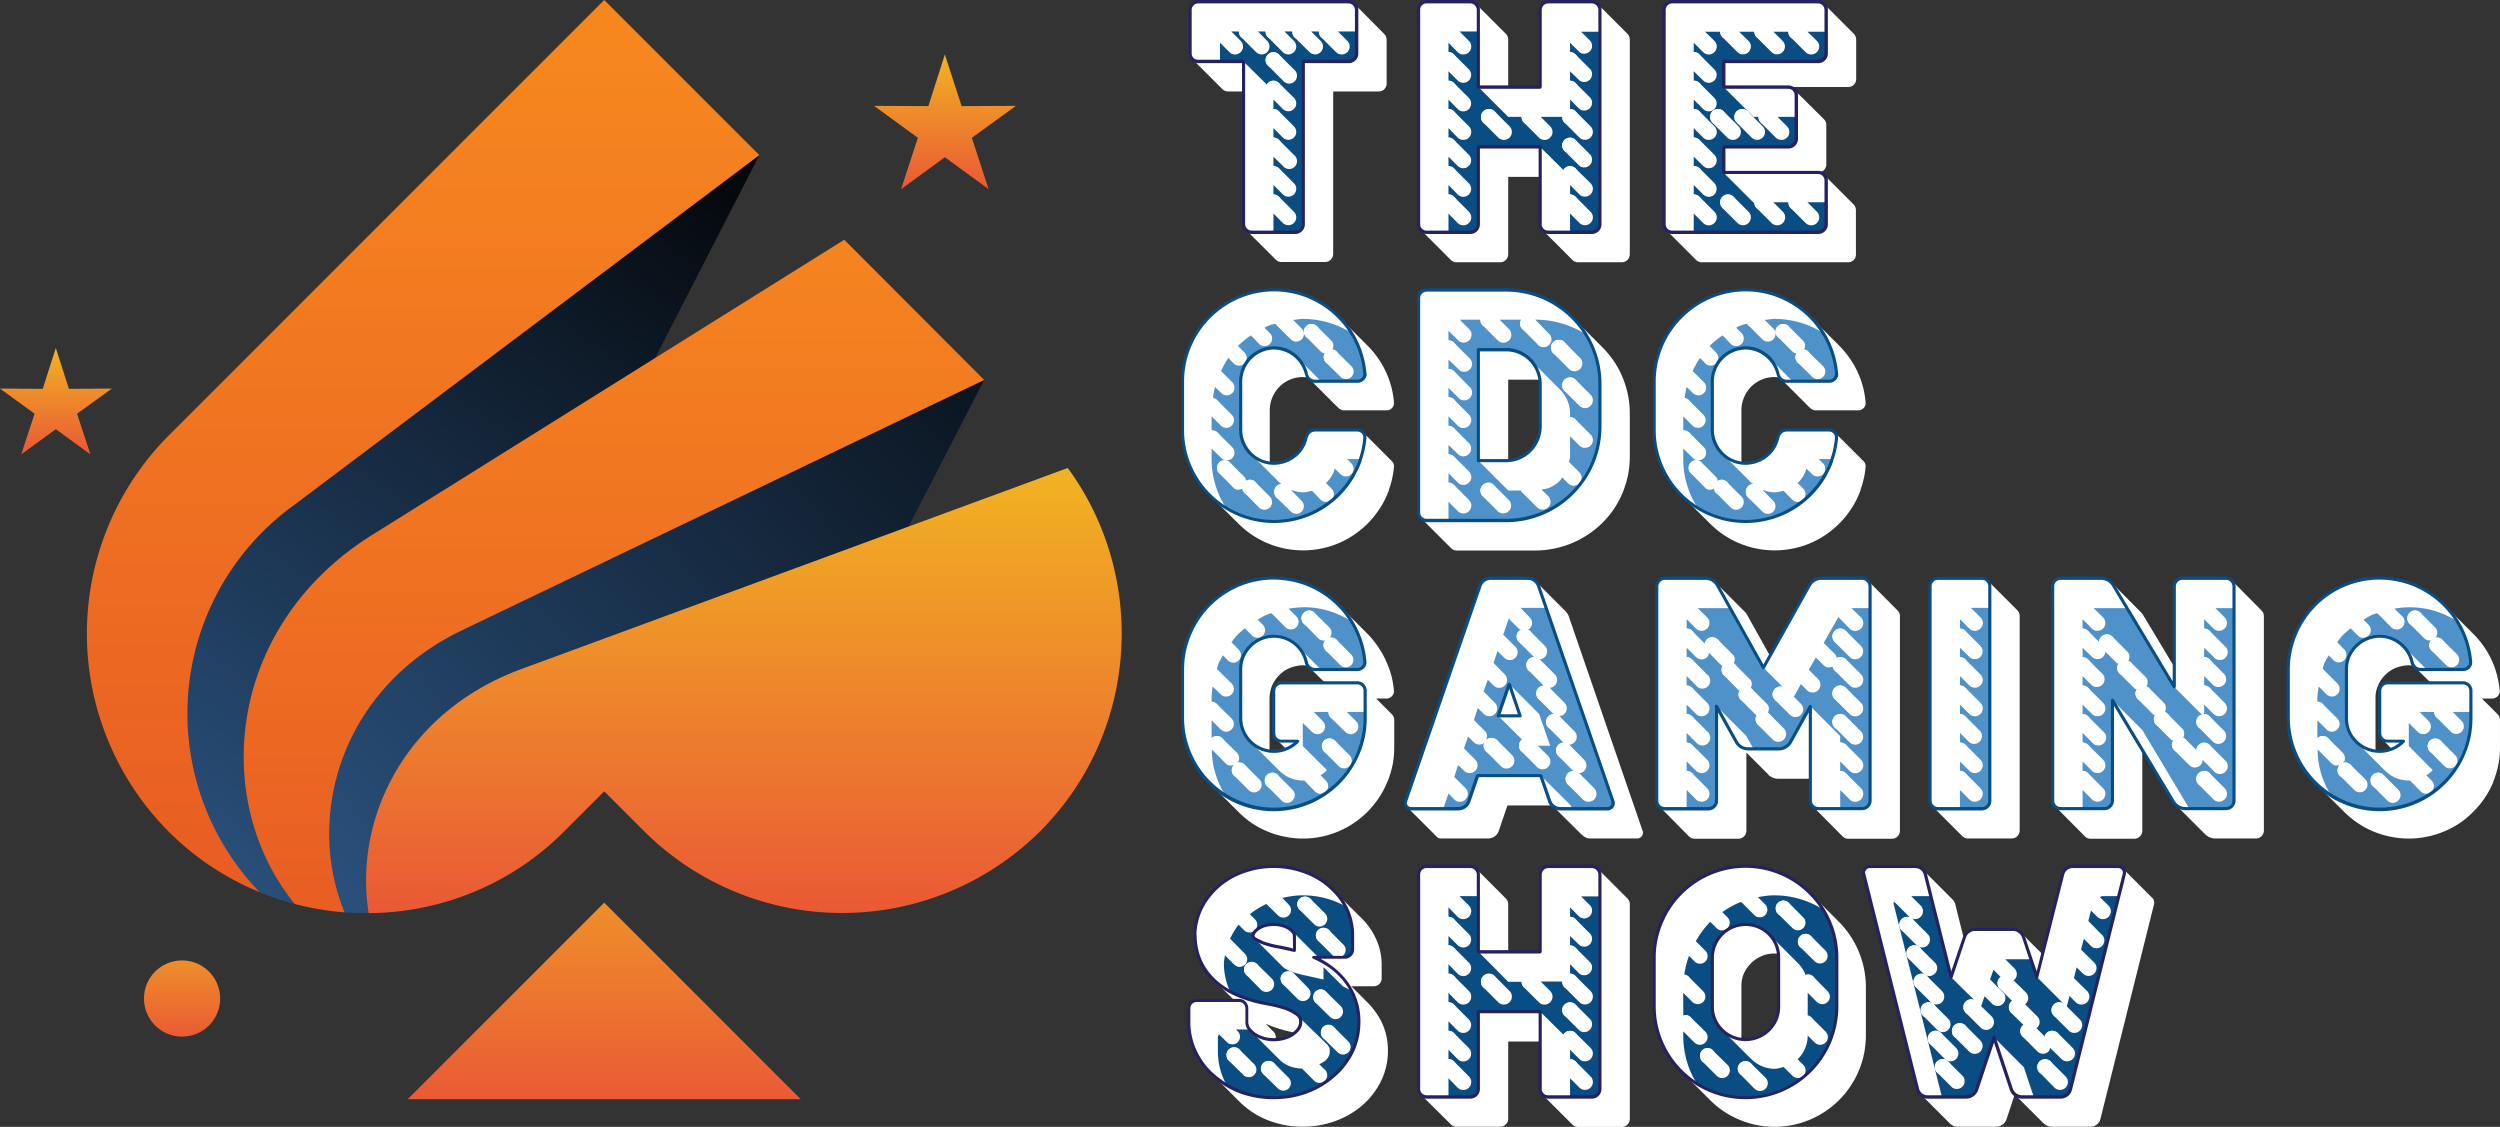 <?xml version="1.0" encoding="UTF-8"?> <svg xmlns="http://www.w3.org/2000/svg" xmlns:xlink="http://www.w3.org/1999/xlink" viewBox="0 0 9541.1 4300.5"><rect x="0" y="0" width="9541.1" height="4300.5" fill="#333333" stroke="none"/><defs><mask id="mask" width="503.1" height="32766" x="622.2" y="-12212.9" maskUnits="userSpaceOnUse"></mask><mask id="mask-2" width="503.1" height="890.3" x="622.2" y="2559.4" maskUnits="userSpaceOnUse"><g style="mask:url(#mask);filter:url(#luminosity-noclip-2)"><path d="M622 2559h503v891H622z" style="fill:url(#linear-gradient);mix-blend-mode:multiply"></path></g></mask><mask id="mask-3" width="2196.6" height="32766" x="1387.4" y="-12212.9" maskUnits="userSpaceOnUse"></mask><mask id="mask-4" width="1500.2" height="32766" x="1556.1" y="-12212.9" maskUnits="userSpaceOnUse"></mask><mask id="mask-5" width="1500.2" height="441.4" x="1556.1" y="3754" maskUnits="userSpaceOnUse"><g style="mask:url(#mask-4);filter:url(#luminosity-noclip-5)"><path d="M1556 3754h1500v441H1556z" style="fill:url(#linear-gradient-4);mix-blend-mode:multiply"></path></g></mask><mask id="mask-6" width="903.8" height="32766" x="331.6" y="-12212.9" maskUnits="userSpaceOnUse"></mask><mask id="mask-7" width="903.8" height="2040.7" x="331.6" y="1364.4" maskUnits="userSpaceOnUse"><g style="mask:url(#mask-6);filter:url(#luminosity-noclip-7)"><path d="M332 1364h903v2041H332z" style="fill:url(#linear-gradient-6);mix-blend-mode:multiply"></path></g></mask><mask id="mask-8" width="911.1" height="32766" x="930" y="-12212.9" maskUnits="userSpaceOnUse"></mask><mask id="mask-9" width="911.1" height="1438.3" x="930" y="2043.3" maskUnits="userSpaceOnUse"><g style="mask:url(#mask-8);filter:url(#luminosity-noclip-9)"><path d="M930 2043h911v1439H930z" style="fill:url(#linear-gradient-8);mix-blend-mode:multiply"></path></g></mask><mask id="mask-10" width="2883.6" height="32766" x="1397.1" y="-12212.9" maskUnits="userSpaceOnUse"></mask><mask id="mask-11" width="2883.6" height="1213.3" x="1397.1" y="2271.5" maskUnits="userSpaceOnUse"><g style="mask:url(#mask-10);filter:url(#luminosity-noclip-11)"><path d="M1397 2272h2884v1213H1397z" style="fill:url(#linear-gradient-10);mix-blend-mode:multiply"></path></g></mask><mask id="mask-12" width="2242.6" height="32766" x="331.6" y="-12212.9" maskUnits="userSpaceOnUse"></mask><mask id="mask-13" width="2242.6" height="3405.1" x="331.6" y="0" maskUnits="userSpaceOnUse"><g style="mask:url(#mask-12);filter:url(#luminosity-noclip-13)"><path d="M332 0h2242v3405H332z" style="fill:url(#linear-gradient-12);mix-blend-mode:multiply"></path></g></mask><mask id="mask-14" width="2567" height="32766" x="921.8" y="-12212.9" maskUnits="userSpaceOnUse"></mask><mask id="mask-15" width="2567" height="2568.8" x="921.8" y="907.2" maskUnits="userSpaceOnUse"><g style="mask:url(#mask-14);filter:url(#luminosity-noclip-15)"><path d="M922 907h2567v2569H922z" style="fill:url(#linear-gradient-14);mix-blend-mode:multiply"></path></g></mask><mask id="mask-16" width="1768" height="32766" x="890.2" y="-12212.9" maskUnits="userSpaceOnUse"></mask><mask id="mask-17" width="1768" height="2390.8" x="890.2" y="1059" maskUnits="userSpaceOnUse"><g style="mask:url(#mask-16);filter:url(#luminosity-noclip-17)"><path d="M890 1059h1768v2391H890z" style="fill:url(#linear-gradient-16);mix-blend-mode:multiply"></path></g></mask><mask id="mask-18" width="2862.8" height="32766" x="1389" y="-12212.9" maskUnits="userSpaceOnUse"></mask><mask id="mask-19" width="2862.8" height="1715.2" x="1389" y="1777.7" maskUnits="userSpaceOnUse"><g style="mask:url(#mask-18);filter:url(#luminosity-noclip-19)"><path d="M1389 1778h2863v1715H1389z" style="fill:url(#linear-gradient-18);mix-blend-mode:multiply"></path></g></mask><mask id="mask-20" width="997.4" height="32766" x="1548" y="-12212.9" maskUnits="userSpaceOnUse"></mask><mask id="mask-21" width="997.4" height="766.4" x="1548" y="3437.2" maskUnits="userSpaceOnUse"><g style="mask:url(#mask-20);filter:url(#luminosity-noclip-21)"><path d="M1548 3437h997v767h-997z" style="fill:url(#linear-gradient-20);mix-blend-mode:multiply"></path></g></mask><mask id="mask-22" width="324.6" height="32766" x="1172.5" y="-12212.9" maskUnits="userSpaceOnUse"></mask><mask id="mask-23" width="324.6" height="749.2" x="1172.5" y="2735.6" maskUnits="userSpaceOnUse"><g style="mask:url(#mask-22);filter:url(#luminosity-noclip-23)"><path d="M1173 2736h324v749h-324z" style="fill:url(#linear-gradient-22);mix-blend-mode:multiply"></path></g></mask><mask id="mask-24" width="2196.6" height="1701.3" x="1387.4" y="1783.5" maskUnits="userSpaceOnUse"><g style="mask:url(#mask-3);filter:url(#luminosity-noclip-24)"><path d="M1387 1784h2197v1701H1387z" style="fill:url(#linear-gradient-3);mix-blend-mode:multiply"></path></g></mask><mask id="mask-25" width="503.1" height="890.3" x="622.2" y="2559.4" maskUnits="userSpaceOnUse"><g style="mask:url(#mask-2)"><path id="id0" d="M622 2559h503v891H622z" style="fill:url(#linear-gradient-2)"></path></g></mask><mask id="mask-26" width="1768" height="2390.8" x="890.2" y="1059" maskUnits="userSpaceOnUse"><g style="mask:url(#mask-17)"><path id="id2" d="M890 1059h1768v2391H890z" style="fill:url(#linear-gradient-17)"></path></g></mask><mask id="mask-27" width="324.6" height="749.2" x="1172.5" y="2735.6" maskUnits="userSpaceOnUse"><g style="mask:url(#mask-23)"><path id="id4" d="M1173 2736h324v749h-324z" style="fill:url(#linear-gradient-23)"></path></g></mask><mask id="mask-28" width="2196.6" height="1701.3" x="1387.4" y="1783.5" maskUnits="userSpaceOnUse"><g style="mask:url(#mask-24)"><path id="id6" d="M1387 1784h2197v1701H1387z" style="fill:url(#linear-gradient-24)"></path></g></mask><mask id="mask-29" width="1500.2" height="441.4" x="1556.1" y="3754" maskUnits="userSpaceOnUse"><g style="mask:url(#mask-5)"><path id="id8" d="M1556 3754h1500v441H1556z" style="fill:url(#linear-gradient-5)"></path></g></mask><mask id="mask-30" width="903.8" height="2040.7" x="331.6" y="1364.4" maskUnits="userSpaceOnUse"><g style="mask:url(#mask-7)"><path id="id10" d="M332 1364h903v2041H332z" style="fill:url(#linear-gradient-7)"></path></g></mask><mask id="mask-31" width="911.1" height="1438.3" x="930" y="2043.3" maskUnits="userSpaceOnUse"><g style="mask:url(#mask-9)"><path id="id12" d="M930 2043h911v1439H930z" style="fill:url(#linear-gradient-9)"></path></g></mask><mask id="mask-32" width="2883.6" height="1213.3" x="1397.1" y="2271.5" maskUnits="userSpaceOnUse"><g style="mask:url(#mask-11)"><path id="id14" d="M1397 2272h2884v1213H1397z" style="fill:url(#linear-gradient-11)"></path></g></mask><mask id="mask-33" width="2242.7" height="3405.1" x="331.6" y="0" maskUnits="userSpaceOnUse"><g style="mask:url(#mask-13)"><path id="id16" d="M332 0h2242v3405H332z" style="fill:url(#linear-gradient-13)"></path></g></mask><mask id="mask-34" width="2567" height="2568.8" x="921.8" y="907.2" maskUnits="userSpaceOnUse"><g style="mask:url(#mask-15)"><path id="id18" d="M922 907h2567v2569H922z" style="fill:url(#linear-gradient-15)"></path></g></mask><mask id="mask-35" width="2862.8" height="1715.2" x="1389" y="1777.7" maskUnits="userSpaceOnUse"><g style="mask:url(#mask-19)"><path id="id20" d="M1389 1778h2863v1715H1389z" style="fill:url(#linear-gradient-19)"></path></g></mask><mask id="mask-36" width="997.4" height="766.4" x="1548" y="3437.2" maskUnits="userSpaceOnUse"><g style="mask:url(#mask-21)"><path id="id22" d="M1548 3437h997v767h-997z" style="fill:url(#linear-gradient-21)"></path></g></mask><linearGradient id="linear-gradient" x1="873.7" x2="873.7" y1="3918.9" y2="5554.9" gradientTransform="matrix(1 0 0 -1 0 8044)" gradientUnits="userSpaceOnUse"><stop offset="0" stop-color="#fff"></stop><stop offset="1"></stop></linearGradient><linearGradient id="linear-gradient-2" x1="873.7" x2="873.7" y1="3918.9" y2="5554.9" gradientTransform="matrix(1 0 0 -1 0 8044)" gradientUnits="userSpaceOnUse"><stop offset="0" stop-color="#fff"></stop><stop offset="1" stop-color="#fff"></stop></linearGradient><linearGradient xlink:href="#linear-gradient" id="linear-gradient-3" x1="900.4" x2="3616.5" y1="4025.2" y2="6397.4"></linearGradient><linearGradient xlink:href="#linear-gradient" id="linear-gradient-4" x1="2306.2" x2="2306.2" y1="1772.5" y2="4657.2"></linearGradient><linearGradient xlink:href="#linear-gradient-2" id="linear-gradient-5" x1="2306.2" x2="2306.2" y1="1772.5" y2="4657.2"></linearGradient><linearGradient xlink:href="#linear-gradient" id="linear-gradient-6" x1="783.5" x2="783.5" y1="-2579.4" y2="6784.3"></linearGradient><linearGradient xlink:href="#linear-gradient-2" id="linear-gradient-7" x1="783.5" x2="783.5" y1="-2579.4" y2="6784.3"></linearGradient><linearGradient xlink:href="#linear-gradient" id="linear-gradient-8" x1="1385.5" x2="1385.5" y1="-2579.4" y2="6784.3"></linearGradient><linearGradient xlink:href="#linear-gradient-2" id="linear-gradient-9" x1="1385.5" x2="1385.5" y1="-2579.4" y2="6784.3"></linearGradient><linearGradient xlink:href="#linear-gradient" id="linear-gradient-10" x1="2838.9" x2="2838.9" y1="-2579.4" y2="6784.3"></linearGradient><linearGradient xlink:href="#linear-gradient-2" id="linear-gradient-11" x1="2838.9" x2="2838.9" y1="-2579.4" y2="6784.3"></linearGradient><linearGradient xlink:href="#linear-gradient" id="linear-gradient-12" x1="2556.4" x2="904.4" y1="8252.5" y2="5391.2"></linearGradient><linearGradient xlink:href="#linear-gradient-2" id="linear-gradient-13" x1="2556.4" x2="904.4" y1="8252.5" y2="5391.2"></linearGradient><linearGradient xlink:href="#linear-gradient" id="linear-gradient-14" x1="2205.3" x2="2205.3" y1="8680.7" y2="4598.6"></linearGradient><linearGradient xlink:href="#linear-gradient-2" id="linear-gradient-15" x1="2205.3" x2="2205.3" y1="8680.7" y2="4598.6"></linearGradient><linearGradient xlink:href="#linear-gradient" id="linear-gradient-16" x1="523.1" x2="2523.6" y1="3745.4" y2="7013.8"></linearGradient><linearGradient xlink:href="#linear-gradient-2" id="linear-gradient-17" x1="523.1" x2="2523.6" y1="3745.4" y2="7013.8"></linearGradient><linearGradient xlink:href="#linear-gradient" id="linear-gradient-18" x1="2820.4" x2="2820.4" y1="8305.6" y2="4223.5"></linearGradient><linearGradient xlink:href="#linear-gradient-2" id="linear-gradient-19" x1="2820.4" x2="2820.4" y1="8305.6" y2="4223.5"></linearGradient><linearGradient xlink:href="#linear-gradient" id="linear-gradient-20" x1="2046.7" x2="2046.7" y1="5499.2" y2="3991.9"></linearGradient><linearGradient xlink:href="#linear-gradient-2" id="linear-gradient-21" x1="2046.7" x2="2046.7" y1="5499.2" y2="3991.9"></linearGradient><linearGradient xlink:href="#linear-gradient" id="linear-gradient-22" x1="1334.8" x2="1334.8" y1="4193.3" y2="5363.8"></linearGradient><linearGradient xlink:href="#linear-gradient-2" id="linear-gradient-23" x1="1334.8" x2="1334.8" y1="4193.3" y2="5363.8"></linearGradient><linearGradient xlink:href="#linear-gradient-2" id="linear-gradient-24" x1="900.4" x2="3616.5" y1="4025.2" y2="6397.4"></linearGradient><linearGradient id="linear-gradient-25" x1="2713.7" x2="-585.9" y1="7822.9" y2="3155" gradientTransform="matrix(1 0 0 -1 0 8044)" gradientUnits="userSpaceOnUse"><stop offset="0" stop-color="#010101"></stop><stop offset="1" stop-color="#407cc0"></stop></linearGradient><linearGradient xlink:href="#linear-gradient-25" id="linear-gradient-26" x1="4325.4" x2="-516.3" y1="7507.3" y2="3117.2"></linearGradient><linearGradient id="linear-gradient-27" x1="2306.2" x2="2306.2" y1="2936.9" y2="5952.2" gradientTransform="matrix(1 0 0 -1 0 8044)" gradientUnits="userSpaceOnUse"><stop offset="0" stop-color="#e51c42"></stop><stop offset="1" stop-color="#f6eb16"></stop></linearGradient><linearGradient id="linear-gradient-28" x1="1615.1" x2="1615.1" y1="3429.9" y2="7889.5" gradientTransform="matrix(1 0 0 -1 0 8044)" gradientUnits="userSpaceOnUse"><stop offset="0" stop-color="#e34c25"></stop><stop offset="1" stop-color="#f6871f"></stop></linearGradient><linearGradient xlink:href="#linear-gradient-28" id="linear-gradient-29" x1="2342.9" x2="2342.9" y1="3409.2" y2="7313.1"></linearGradient><linearGradient xlink:href="#linear-gradient-27" id="linear-gradient-30" x1="2838.9" x2="2838.9" y1="3416.2" y2="7313.1"></linearGradient><linearGradient xlink:href="#linear-gradient-27" id="linear-gradient-31" x1="3606.3" x2="3606.3" y1="6975.6" y2="8155.5"></linearGradient><linearGradient xlink:href="#linear-gradient-27" id="linear-gradient-32" x1="213.3" x2="213.3" y1="6036.9" y2="6967.4"></linearGradient><linearGradient xlink:href="#linear-gradient-27" id="linear-gradient-33" x1="694.8" x2="694.8" y1="3734.2" y2="4903.2"></linearGradient><filter id="luminosity-noclip" width="503.1" height="32766" x="622.2" y="-12212.9" color-interpolation-filters="sRGB" filterUnits="userSpaceOnUse"><feFlood flood-color="#fff" result="bg"></feFlood><feBlend in="SourceGraphic" in2="bg"></feBlend></filter><filter id="luminosity-noclip-2" width="503.1" height="890.3" x="622.2" y="2559.4" color-interpolation-filters="sRGB" filterUnits="userSpaceOnUse"><feFlood flood-color="#fff" result="bg"></feFlood><feBlend in="SourceGraphic" in2="bg"></feBlend></filter><filter id="luminosity-noclip-3" width="2196.6" height="32766" x="1387.4" y="-12212.9" color-interpolation-filters="sRGB" filterUnits="userSpaceOnUse"><feFlood flood-color="#fff" result="bg"></feFlood><feBlend in="SourceGraphic" in2="bg"></feBlend></filter><filter id="luminosity-noclip-4" width="1500.2" height="32766" x="1556.1" y="-12212.9" color-interpolation-filters="sRGB" filterUnits="userSpaceOnUse"><feFlood flood-color="#fff" result="bg"></feFlood><feBlend in="SourceGraphic" in2="bg"></feBlend></filter><filter id="luminosity-noclip-5" width="1500.2" height="441.4" x="1556.1" y="3754" color-interpolation-filters="sRGB" filterUnits="userSpaceOnUse"><feFlood flood-color="#fff" result="bg"></feFlood><feBlend in="SourceGraphic" in2="bg"></feBlend></filter><filter id="luminosity-noclip-6" width="903.8" height="32766" x="331.6" y="-12212.9" color-interpolation-filters="sRGB" filterUnits="userSpaceOnUse"><feFlood flood-color="#fff" result="bg"></feFlood><feBlend in="SourceGraphic" in2="bg"></feBlend></filter><filter id="luminosity-noclip-7" width="903.8" height="2040.7" x="331.6" y="1364.4" color-interpolation-filters="sRGB" filterUnits="userSpaceOnUse"><feFlood flood-color="#fff" result="bg"></feFlood><feBlend in="SourceGraphic" in2="bg"></feBlend></filter><filter id="luminosity-noclip-8" width="911.1" height="32766" x="930" y="-12212.9" color-interpolation-filters="sRGB" filterUnits="userSpaceOnUse"><feFlood flood-color="#fff" result="bg"></feFlood><feBlend in="SourceGraphic" in2="bg"></feBlend></filter><filter id="luminosity-noclip-9" width="911.1" height="1438.3" x="930" y="2043.3" color-interpolation-filters="sRGB" filterUnits="userSpaceOnUse"><feFlood flood-color="#fff" result="bg"></feFlood><feBlend in="SourceGraphic" in2="bg"></feBlend></filter><filter id="luminosity-noclip-10" width="2883.6" height="32766" x="1397.1" y="-12212.9" color-interpolation-filters="sRGB" filterUnits="userSpaceOnUse"><feFlood flood-color="#fff" result="bg"></feFlood><feBlend in="SourceGraphic" in2="bg"></feBlend></filter><filter id="luminosity-noclip-11" width="2883.6" height="1213.3" x="1397.1" y="2271.5" color-interpolation-filters="sRGB" filterUnits="userSpaceOnUse"><feFlood flood-color="#fff" result="bg"></feFlood><feBlend in="SourceGraphic" in2="bg"></feBlend></filter><filter id="luminosity-noclip-12" width="2242.6" height="32766" x="331.6" y="-12212.9" color-interpolation-filters="sRGB" filterUnits="userSpaceOnUse"><feFlood flood-color="#fff" result="bg"></feFlood><feBlend in="SourceGraphic" in2="bg"></feBlend></filter><filter id="luminosity-noclip-13" width="2242.6" height="3405.1" x="331.6" y="0" color-interpolation-filters="sRGB" filterUnits="userSpaceOnUse"><feFlood flood-color="#fff" result="bg"></feFlood><feBlend in="SourceGraphic" in2="bg"></feBlend></filter><filter id="luminosity-noclip-14" width="2567" height="32766" x="921.8" y="-12212.9" color-interpolation-filters="sRGB" filterUnits="userSpaceOnUse"><feFlood flood-color="#fff" result="bg"></feFlood><feBlend in="SourceGraphic" in2="bg"></feBlend></filter><filter id="luminosity-noclip-15" width="2567" height="2568.8" x="921.8" y="907.2" color-interpolation-filters="sRGB" filterUnits="userSpaceOnUse"><feFlood flood-color="#fff" result="bg"></feFlood><feBlend in="SourceGraphic" in2="bg"></feBlend></filter><filter id="luminosity-noclip-16" width="1768" height="32766" x="890.2" y="-12212.9" color-interpolation-filters="sRGB" filterUnits="userSpaceOnUse"><feFlood flood-color="#fff" result="bg"></feFlood><feBlend in="SourceGraphic" in2="bg"></feBlend></filter><filter id="luminosity-noclip-17" width="1768" height="2390.8" x="890.2" y="1059" color-interpolation-filters="sRGB" filterUnits="userSpaceOnUse"><feFlood flood-color="#fff" result="bg"></feFlood><feBlend in="SourceGraphic" in2="bg"></feBlend></filter><filter id="luminosity-noclip-18" width="2862.8" height="32766" x="1389" y="-12212.9" color-interpolation-filters="sRGB" filterUnits="userSpaceOnUse"><feFlood flood-color="#fff" result="bg"></feFlood><feBlend in="SourceGraphic" in2="bg"></feBlend></filter><filter id="luminosity-noclip-19" width="2862.8" height="1715.2" x="1389" y="1777.7" color-interpolation-filters="sRGB" filterUnits="userSpaceOnUse"><feFlood flood-color="#fff" result="bg"></feFlood><feBlend in="SourceGraphic" in2="bg"></feBlend></filter><filter id="luminosity-noclip-20" width="997.4" height="32766" x="1548" y="-12212.9" color-interpolation-filters="sRGB" filterUnits="userSpaceOnUse"><feFlood flood-color="#fff" result="bg"></feFlood><feBlend in="SourceGraphic" in2="bg"></feBlend></filter><filter id="luminosity-noclip-21" width="997.4" height="766.4" x="1548" y="3437.2" color-interpolation-filters="sRGB" filterUnits="userSpaceOnUse"><feFlood flood-color="#fff" result="bg"></feFlood><feBlend in="SourceGraphic" in2="bg"></feBlend></filter><filter id="luminosity-noclip-22" width="324.6" height="32766" x="1172.5" y="-12212.9" color-interpolation-filters="sRGB" filterUnits="userSpaceOnUse"><feFlood flood-color="#fff" result="bg"></feFlood><feBlend in="SourceGraphic" in2="bg"></feBlend></filter><filter id="luminosity-noclip-23" width="324.6" height="749.2" x="1172.5" y="2735.6" color-interpolation-filters="sRGB" filterUnits="userSpaceOnUse"><feFlood flood-color="#fff" result="bg"></feFlood><feBlend in="SourceGraphic" in2="bg"></feBlend></filter><filter id="luminosity-noclip-24" width="2196.6" height="1701.3" x="1387.4" y="1783.5" color-interpolation-filters="sRGB" filterUnits="userSpaceOnUse"><feFlood flood-color="#fff" result="bg"></feFlood><feBlend in="SourceGraphic" in2="bg"></feBlend></filter><style>.cls-50{mix-blend-mode:multiply}.cls-50,.cls-52{fill:#fff}.cls-51{fill:#4f92c9}.cls-53{fill:#094d83}.cls-54{fill:#262262}.cls-57{fill:#1d2850}.cls-64{fill:#c32026}.cls-72{fill:#fdf166}</style></defs><g style="isolation:isolate"><g id="Layer_2" data-name="Layer 2"><path d="m5312 2726-60-60h39a29 29 0 0 0 21-9 26 26 0 0 0 8-20 362 362 0 0 0-9-55 330 330 0 0 0-18-52 337 337 0 0 0-32-59 345 345 0 0 0-42-52l-111-111a343 343 0 0 0-46-38 324 324 0 0 0-52-30l-6-3-7-3a350 350 0 0 0-49-17 317 317 0 0 0-51-9 296 296 0 0 0-36-2 329 329 0 0 0-70 8 349 349 0 0 0-176 94 358 358 0 0 0-42 52 375 375 0 0 0-33 59 342 342 0 0 0-27 136v186a343 343 0 0 0 60 195 346 346 0 0 0 42 52l111 110a354 354 0 0 0 51 43 347 347 0 0 0 125 52 348 348 0 0 0 206-20 342 342 0 0 0 59-32 347 347 0 0 0 52-43 346 346 0 0 0 74-110l4-9 4-10v-1a343 343 0 0 0 15-56 328 328 0 0 0 5-60v-105a30 30 0 0 0-9-21Zm-315-179 60 59h-166a30 30 0 0 0-21 9 31 31 0 0 0-9 21v162a31 31 0 0 0 9 22l39 39a112 112 0 0 1-22 6 124 124 0 0 1-26 3 148 148 0 0 1-15-1 137 137 0 0 1-1-15v-186a126 126 0 0 1 3-26 124 124 0 0 1 7-24 117 117 0 0 1 12-21 111 111 0 0 1 16-19 122 122 0 0 1 40-27 130 130 0 0 1 24-7 132 132 0 0 1 25-3 121 121 0 0 1 20 2 46 46 0 0 0 5 6Z" class="cls-50"></path><path d="M5210 2636a29 29 0 0 0-30-30h-289a30 30 0 0 0-21 9 31 31 0 0 0-9 21v162a31 31 0 0 0 9 22 30 30 0 0 0 21 8h62a6 6 0 0 0-1 1 6 6 0 0 1-1 2 133 133 0 0 1-19 15 123 123 0 0 1-21 12 121 121 0 0 1-24 7 126 126 0 0 1-51 0 121 121 0 0 1-24-7 126 126 0 0 1-21-12 135 135 0 0 1-19-15 141 141 0 0 1-16-19 128 128 0 0 1-11-22 120 120 0 0 1-8-23 126 126 0 0 1-2-26v-186a127 127 0 0 1 2-26 118 118 0 0 1 8-23 124 124 0 0 1 11-22 130 130 0 0 1 16-19 118 118 0 0 1 19-15 121 121 0 0 1 21-12 127 127 0 0 1 24-7 133 133 0 0 1 51 0 126 126 0 0 1 24 7 133 133 0 0 1 21 12 117 117 0 0 1 19 15 139 139 0 0 1 16 19 134 134 0 0 1 11 22l4 10 3 10a39 39 0 0 0 12 21 31 31 0 0 0 21 8h162a30 30 0 0 0 21-8 26 26 0 0 0 8-21 339 339 0 0 0-9-55 343 343 0 0 0-18-52 355 355 0 0 0-32-59 367 367 0 0 0-42-52 343 343 0 0 0-46-38 324 324 0 0 0-52-30l-6-3-7-3a350 350 0 0 0-49-17 317 317 0 0 0-51-9 296 296 0 0 0-36-2 329 329 0 0 0-70 8 349 349 0 0 0-176 94 358 358 0 0 0-42 52 375 375 0 0 0-33 59 342 342 0 0 0-27 136v186a343 343 0 0 0 60 195 346 346 0 0 0 42 52 351 351 0 0 0 52 42 346 346 0 0 0 59 32 356 356 0 0 0 65 21 354 354 0 0 0 140 0 346 346 0 0 0 125-53 348 348 0 0 0 52-42 354 354 0 0 0 43-52 345 345 0 0 0 32-59l3-9 4-9v-2a343 343 0 0 0 20-116v-105Z" class="cls-51"></path><path d="M4951 2465a139 139 0 0 1 16 19 134 134 0 0 1 11 22l4 10 3 10a39 39 0 0 0 12 21 31 31 0 0 0 21 8h23l-90-90Zm259 252v-81a29 29 0 0 0-30-30h-289a30 30 0 0 0-21 9 31 31 0 0 0-9 21v162a31 31 0 0 0 9 22 30 30 0 0 0 21 8h62a6 6 0 0 0-1 1 6 6 0 0 1-1 2 133 133 0 0 1-19 15 123 123 0 0 1-21 12 121 121 0 0 1-24 7 126 126 0 0 1-51 0 121 121 0 0 1-24-7 126 126 0 0 1-21-12 135 135 0 0 1-19-15s105 105 111 111a141 141 0 0 0 19 15 125 125 0 0 0 21 12 116 116 0 0 0 24 7 123 123 0 0 0 25 3l5-1 42 43a29 29 0 0 0 41-42l-20-20 3-2a133 133 0 0 0 19-15 13 13 0 0 1 1-2 4 4 0 0 1 1-1l-92-92v-88l35 34a29 29 0 1 0 41-41l-34-35h56a29 29 0 0 0 8 21l56 55a29 29 0 1 0 41-41l-35-35h70Zm-193-378a29 29 0 0 0-20-9 28 28 0 0 0-21 9 28 28 0 0 0-9 21 29 29 0 0 0 9 20l55 56a29 29 0 0 0 42-42l-56-55Z" class="cls-50"></path><path d="M4751 2919a29 29 0 0 0-21-9c-3 0-6 3-9 4 11-11 11-29 0-41l-56-55a31 31 0 0 0-20-9 30 30 0 0 0-21 9v-69l35 35a29 29 0 0 0 41-42l-56-55a29 29 0 0 0-20-9v-12c0-16 2-31 4-46l31 30a29 29 0 0 0 41-42l-56-55 7-23 16-29 19 19a29 29 0 1 0 41-41l-27-28c8-11 16-22 26-32l25-21 27 27a29 29 0 1 0 41-41l-19-19c12-7 24-15 37-20l15-5 54 54a29 29 0 1 0 41-42l-29-29a336 336 0 0 1 90-4 330 330 0 0 1 51 9 340 340 0 0 1 49 17l7 3 6 3a322 322 0 0 1 36 19l-7-10a367 367 0 0 0-42-52 343 343 0 0 0-46-38 324 324 0 0 0-52-30l-6-3-7-3a350 350 0 0 0-49-17 317 317 0 0 0-51-9 296 296 0 0 0-36-2 329 329 0 0 0-70 8 349 349 0 0 0-176 94 358 358 0 0 0-42 52 375 375 0 0 0-33 59 342 342 0 0 0-27 136v186a343 343 0 0 0 60 195 346 346 0 0 0 42 52 351 351 0 0 0 52 42l10 6a334 334 0 0 1-46-114c-4-20-6-41-6-62l54 55c9 8 20 8 30 4a29 29 0 0 0-8 20 29 29 0 0 0 9 21l55 55a29 29 0 1 0 41-41l-55-55Z" class="cls-50"></path><path d="M4933 3055a29 29 0 0 0 0-41l-56-56a29 29 0 0 0-50 21 30 30 0 0 0 9 21l55 55a29 29 0 0 0 42 0Zm162-228a30 30 0 0 0-42 0 30 30 0 0 0-8 21 30 30 0 0 0 8 20l56 56a29 29 0 1 0 41-42l-55-55Zm-44-365a29 29 0 0 0 9 21l55 55a29 29 0 1 0 41-41l-55-55a29 29 0 0 0-41 0 28 28 0 0 0-9 20Z" class="cls-50"></path><path d="M5026 2359a29 29 0 0 1-9 21 30 30 0 0 1-20 9 29 29 0 0 1-21-50 28 28 0 0 1 21-9 29 29 0 0 1 20 9 29 29 0 0 1 9 20Zm-125-41a29 29 0 0 1-9 20 29 29 0 0 1-41-41 29 29 0 0 1 41 0 29 29 0 0 1 9 21Zm-129 31a30 30 0 0 1-8 21 30 30 0 0 1-21 8 29 29 0 0 1-29-29 29 29 0 0 1 8-21 29 29 0 0 1 21-8 29 29 0 0 1 29 29Zm-92 95a29 29 0 0 1-8 21 28 28 0 0 1-21 8 29 29 0 0 1-20-50 29 29 0 0 1 20-8 29 29 0 0 1 21 8 29 29 0 0 1 8 21Zm-27 130a29 29 0 0 1-9 20 29 29 0 0 1-41 0 29 29 0 0 1-8-20 29 29 0 0 1 58 0Zm0 133a29 29 0 1 1-58 0 29 29 0 0 1 8-20 29 29 0 0 1 41 0 30 30 0 0 1 9 20Zm21 132a29 29 0 0 1-9 20 29 29 0 0 1-20 9 29 29 0 0 1-21-9 29 29 0 0 1-9-20 29 29 0 0 1 30-30 31 31 0 0 1 20 9 30 30 0 0 1 9 21Zm85 100a29 29 0 0 1-29 30 29 29 0 0 1-20-50 29 29 0 0 1 20-9 29 29 0 0 1 21 9 30 30 0 0 1 8 20Zm127 40a30 30 0 0 1-9 21 29 29 0 0 1-50-21 29 29 0 0 1 50-21 30 30 0 0 1 9 21Zm127-34a29 29 0 0 1-49 20 29 29 0 0 1-9-20 28 28 0 0 1 9-21 29 29 0 0 1 49 21Zm90-97a29 29 0 0 1-29 29 29 29 0 0 1-29-29 30 30 0 0 1 8-21 30 30 0 0 1 42 0 30 30 0 0 1 8 21Zm25-131a29 29 0 0 1-8 21 29 29 0 0 1-42 0 29 29 0 0 1-8-21 29 29 0 0 1 29-29 29 29 0 0 1 21 9 28 28 0 0 1 8 20Zm-126 0a29 29 0 1 1-59 0 29 29 0 0 1 59 0Zm108-255a29 29 0 0 1-50 21 29 29 0 0 1-9-21 28 28 0 0 1 9-20 29 29 0 0 1 50 20Z" class="cls-52"></path><path d="M5180 2606v-6h-289a36 36 0 0 0-36 36v162a36 36 0 0 0 36 36h62v-6l-4-4-2 3 4 4-4-5a121 121 0 0 1-39 26 122 122 0 0 1-93 0 121 121 0 0 1-74-111v-186a119 119 0 0 1 9-47 122 122 0 0 1 26-38 117 117 0 0 1 38-26 118 118 0 0 1 47-10 121 121 0 0 1 112 74 123 123 0 0 1 6 19c4 19 19 34 39 34h162c19 0 35-14 35-33v-2a355 355 0 0 0-103-222 354 354 0 0 0-99-70l-14-6a358 358 0 0 0-101-26l-37-2a354 354 0 0 0-250 104 347 347 0 0 0-76 113 353 353 0 0 0-28 138v186a354 354 0 0 0 28 138 354 354 0 0 0 188 189 354 354 0 0 0 276 0 354 354 0 0 0 189-189l7-18 1-1v-1l-6-2 6 2a355 355 0 0 0 20-118h-5l5 1v-1h-5l5 1v-106a36 36 0 0 0-36-36v12a24 24 0 0 1 24 24v105h6l-6-1v1a343 343 0 0 1-20 114v2l-7 18a343 343 0 0 1-658-134v-186a340 340 0 0 1 27-133 343 343 0 0 1 182-183 340 340 0 0 1 133-27 341 341 0 0 1 35 2 344 344 0 0 1 99 25l13 6a343 343 0 0 1 195 282l6-1h-6v2c0 11-10 21-23 21h-162c-13 0-24-10-27-24a117 117 0 0 0-7-22 133 133 0 0 0-29-42 130 130 0 0 0-42-28 134 134 0 0 0-103 0 130 130 0 0 0-42 28 132 132 0 0 0-29 42 130 130 0 0 0-10 52v186a133 133 0 0 0 81 122 133 133 0 0 0 103 0 129 129 0 0 0 42-28l3-3 1-6-6-3h-62a24 24 0 0 1-24-25v-162a24 24 0 0 1 24-24h289Z" class="cls-53"></path><path d="m6269 3171-283-822c-3-6-7-12-12-17l-114-114c-8-7-18-12-29-12h-142a43 43 0 0 0-41 29l-284 822a22 22 0 0 0 7 24l111 111a21 21 0 0 0 17 8h180a43 43 0 0 0 41-29l33-97h173v1h-1l113 112v-1c8 9 19 14 31 14h180a22 22 0 0 0 20-29Z" class="cls-50"></path><path d="M5872 2236a43 43 0 0 0-41-29h-142a43 43 0 0 0-41 29l-284 821a22 22 0 0 0 21 30h180a43 43 0 0 0 41-30l33-97h241l34 97a43 43 0 0 0 41 30h180a22 22 0 0 0 20-30Zm-154 496 42-121 42 121Z" class="cls-51"></path><path d="M5914 3057a43 43 0 0 0 41 30h44l-4-13-115-114Zm-117-211a30 30 0 0 0 9 21l57 57a30 30 0 1 0 42-42l-36-36h47l-42-121-114-114 42 121h-84l91 91-3 2a30 30 0 0 0-9 21Z" class="cls-50"></path><path d="M6027 2951h-2a29 29 0 0 0 21-9 30 30 0 0 0 0-42l-57-58h-1a30 30 0 0 0 21-9 30 30 0 0 0 0-42l-57-57-2-1a30 30 0 0 0 21-51l-57-57h-1a30 30 0 0 0 21-51l-57-57-2-1a30 30 0 0 0 21-51l-57-57c-3-3-7-3-11-5 3-1 7-1 10-4a30 30 0 0 0 0-43l-35-36h98l-29-84a43 43 0 0 0-41-29h-142a43 43 0 0 0-41 29l-284 821a22 22 0 0 0 21 30h123l20-59 22 23a30 30 0 0 0 43 0 30 30 0 0 0 0-43l-43-43 15-45 23 22a30 30 0 1 0 42-43l-43-43 16-45 22 22a30 30 0 0 0 42 0c-2 4-5 8-5 13a30 30 0 0 0 9 21l57 57a30 30 0 1 0 43-42l-57-57a30 30 0 0 0-22-9 30 30 0 0 0-21 9c6-11 6-25-3-34l-43-43 15-46 23 23a30 30 0 0 0 42-43l-43-43 16-45 22 22a30 30 0 0 0 43-42l-43-44 15-45 23 22a30 30 0 1 0 42-42l-43-43 21-61 38 38c3 3 7 3 11 5-3 1-7 1-10 4a30 30 0 0 0 0 42l57 57 1 1a30 30 0 0 0-21 9 30 30 0 0 0 0 42l57 57 2 1a30 30 0 0 0-21 8 30 30 0 0 0-9 21 30 30 0 0 0 9 22l57 57h1a30 30 0 0 0-21 9 30 30 0 0 0 0 42l57 57 2 1a30 30 0 0 0-21 9 30 30 0 0 0 0 42l57 57 1 1a30 30 0 0 0-21 8 30 30 0 0 0 0 43l57 57a30 30 0 0 0 43-43l-57-57Z" class="cls-50"></path><path d="M5790 2320a30 30 0 0 1-9 22 30 30 0 0 1-42 0 29 29 0 0 1-9-22 30 30 0 0 1 60 0Zm67 526a30 30 0 0 1-9 21 30 30 0 0 1-42 0 30 30 0 0 1-9-21 30 30 0 0 1 9-21 30 30 0 0 1 42 0 30 30 0 0 1 9 21Zm-275 18a31 31 0 0 1-9 21 30 30 0 0 1-42 0 29 29 0 0 1-9-21 29 29 0 0 1 9-21 30 30 0 0 1 42 0 30 30 0 0 1 9 21Zm37-109a31 31 0 0 1-8 21 30 30 0 0 1-22 9 30 30 0 0 1-21-9 30 30 0 0 1 0-42 30 30 0 0 1 21-9 30 30 0 0 1 30 30Zm38-109a31 31 0 0 1-9 22 30 30 0 0 1-51-22 29 29 0 0 1 9-21 30 30 0 0 1 51 21Zm37-108a30 30 0 0 1-8 21 30 30 0 0 1-22 9 30 30 0 0 1-21-9 30 30 0 1 1 51-21Zm38-109a30 30 0 0 1-30 30 31 31 0 0 1-21-9 30 30 0 0 1 21-51 29 29 0 0 1 21 9 30 30 0 0 1 9 21Zm-188 543a30 30 0 0 1-8 22 30 30 0 0 1-52-22 31 31 0 0 1 9-21 30 30 0 0 1 43 0 31 31 0 0 1 8 21Zm304-543a30 30 0 0 1-30 30 30 30 0 1 1 30-30Zm-126 417a30 30 0 0 1-9 21 30 30 0 0 1-42 0 30 30 0 0 1-9-21 30 30 0 0 1 9-21 30 30 0 0 1 51 21Zm163-308a30 30 0 0 1-8 21 30 30 0 0 1-21 9 30 30 0 1 1 29-30Zm38 108a30 30 0 0 1-60 0 30 30 0 0 1 60 0Zm38 109a30 30 0 0 1-9 21 31 31 0 0 1-22 9 29 29 0 0 1-21-9 30 30 0 0 1 0-42 29 29 0 0 1 21-9 31 31 0 0 1 22 9 30 30 0 0 1 9 21Zm37 109a30 30 0 0 1-9 21 30 30 0 0 1-21 9 30 30 0 0 1-21-9 30 30 0 0 1 21-51 30 30 0 0 1 21 9 30 30 0 0 1 9 21Zm37 108a30 30 0 0 1-8 22 31 31 0 0 1-22 9 30 30 0 0 1-30-31 31 31 0 0 1 9-21 30 30 0 0 1 21-9 30 30 0 0 1 30 30Z" class="cls-52"></path><path d="m5872 2236 5-3a49 49 0 0 0-46-33h-142a49 49 0 0 0-47 33l-283 822a28 28 0 0 0-2 10 28 28 0 0 0 28 28h180a49 49 0 0 0 47-34l32-93h232l32 93a49 49 0 0 0 47 34h180a28 28 0 0 0 28-28 30 30 0 0 0-2-10l-284-822-5 3-6 2 284 822-1-1 1 6a16 16 0 0 1-15 15h-180a37 37 0 0 1-35-25l-34-97-6-4h-241l-6 4-33 97a37 37 0 0 1-35 25h-180a16 16 0 0 1-16-15l1-5 284-822a37 37 0 0 1 35-25h142a37 37 0 0 1 35 25Zm-154 496 6 2 36-105 33 97h-75v6l6 2-6-2v6h84l5-2v-6l-41-121-6-4-6 4-42 121 1 6 5 2Z" class="cls-53"></path><path d="m7242 2330-114-115a31 31 0 0 0-21-8h-155a52 52 0 0 0-46 26l-88 158-63 112-87-156a49 49 0 0 0-8-11l-114-114a54 54 0 0 0-11-8 52 52 0 0 0-26-7h-156a31 31 0 0 0-21 8 31 31 0 0 0-9 22v819a30 30 0 0 0 9 21l114 115a30 30 0 0 0 21 9h167a30 30 0 0 0 22-9 30 30 0 0 0 9-22v-298l84 84a2 2 0 0 0 0 1l1 1a54 54 0 0 0 10 7 52 52 0 0 0 26 7h116l7-1v85a31 31 0 0 0 9 21l114 115a31 31 0 0 0 22 9h167a30 30 0 0 0 21-9 30 30 0 0 0 9-22v-819a29 29 0 0 0-9-21Z" class="cls-50"></path><path d="M7107 2207h-155a52 52 0 0 0-46 26l-176 315-176-315a52 52 0 0 0-45-26h-156a31 31 0 0 0-30 30v819a31 31 0 0 0 30 31h167a31 31 0 0 0 31-31v-361l76 136a52 52 0 0 0 45 27h116a53 53 0 0 0 45-27l76-136v361a31 31 0 0 0 31 31h167a31 31 0 0 0 30-31v-819a30 30 0 0 0-30-30Z" class="cls-51"></path><path d="M7137 2237a30 30 0 0 0-30-30h-155a52 52 0 0 0-46 26l-176 315 77 77c-4-2-7-5-12-5a30 30 0 0 0-21 9 29 29 0 0 0-9 21 30 30 0 0 0 9 21l57 57a30 30 0 0 0 42 0 30 30 0 0 0 0-42l-27-27 27-48 23 23a30 30 0 0 0 43-42l-36-36 27-47 31 31c10 9 23 9 35 3 1 6 2 12 6 16l57 57a30 30 0 0 0 43-43l-57-57a30 30 0 0 0-22-8c-5 0-8 3-13 5-1-6-2-11-6-16l-44-43 56-99 43 44a30 30 0 0 0 43-43l-36-35h71Zm-586 458 76 136a52 52 0 0 0 45 27h20l-27-49Z" class="cls-50"></path><path d="M6808 2822a30 30 0 0 0 0-42l-57-57-5-2c7-12 7-25-3-35l-57-57-5-2c6-12 7-26-3-35l-57-57c-1-2-4-1-5-2 6-12 7-26-3-35l-57-57a30 30 0 0 0-43 0c-4 4-5 10-6 16l-49-49a29 29 0 0 0-21-9v-36l36 36a30 30 0 1 0 42-43l-36-35h124l-49-88a52 52 0 0 0-45-26h-156a31 31 0 0 0-30 30v819a31 31 0 0 0 30 31h84v-72l36 36a30 30 0 1 0 42-43l-57-57a29 29 0 0 0-21-9v-36l36 36a30 30 0 1 0 42-43l-57-56a29 29 0 0 0-21-9v-37l36 36a30 30 0 1 0 42-42l-57-57a29 29 0 0 0-21-9v-36l36 36a30 30 0 0 0 42 0 30 30 0 0 0 0-43l-57-57a30 30 0 0 0-21-9v-36l36 36a30 30 0 1 0 42-42l-57-57a29 29 0 0 0-21-9v-36l36 36a30 30 0 0 0 42 0c5-5 6-11 7-17l48 49c2 2 4 1 5 2-2 5-5 9-5 14a30 30 0 0 0 9 21l56 57c2 2 4 1 6 2-3 5-6 9-6 14a30 30 0 0 0 9 21l57 57c1 2 3 1 5 2-3 5-6 9-6 14a30 30 0 0 0 9 22l57 57a30 30 0 0 0 42-1Zm237-414a30 30 0 0 0-43 0 30 30 0 0 0 0 42l57 57a30 30 0 0 0 43-42l-57-57Zm57 274-57-57a30 30 0 1 0-43 43l57 57a30 30 0 0 0 43-43Zm0 109-57-57a30 30 0 1 0-43 42l57 57a30 30 0 0 0 43-42Zm-43 151a30 30 0 0 0 43-43l-57-57a30 30 0 0 0-22-8v-25l-114-114v361a31 31 0 0 0 31 30h83v-71l36 36a30 30 0 0 0 43-43l-57-57a30 30 0 0 0-22-9v-36l36 36Z" class="cls-50"></path><path d="M6467 2321a30 30 0 0 1-9 21 30 30 0 0 1-51-21 30 30 0 0 1 51-22 31 31 0 0 1 9 22Zm0 108a30 30 0 0 1-51 21 30 30 0 1 1 51-21Zm0 109a30 30 0 0 1-9 21 30 30 0 0 1-42 0 30 30 0 0 1 0-42 30 30 0 0 1 42 0 30 30 0 0 1 9 21Zm0 108a30 30 0 0 1-9 22 30 30 0 1 1-42-43 30 30 0 0 1 51 21Zm0 109a30 30 0 0 1-51 21 30 30 0 0 1-9-21 30 30 0 0 1 51-21 30 30 0 0 1 9 21Zm0 109a30 30 0 0 1-9 21 30 30 0 0 1-51-21 30 30 0 0 1 51-21 30 30 0 0 1 9 21Zm0 108a30 30 0 0 1-51 22 29 29 0 0 1-9-22 30 30 0 0 1 9-21 30 30 0 0 1 42 0 30 30 0 0 1 9 21Zm98-510a30 30 0 0 1-60 0 30 30 0 0 1 60 0Zm65 94a29 29 0 0 1-9 21 30 30 0 1 1 9-21Zm65 94a30 30 0 1 1-60 0 29 29 0 0 1 9-21 30 30 0 0 1 21-9 30 30 0 0 1 21 9 29 29 0 0 1 9 21Zm65 94a30 30 0 0 1-30 30 29 29 0 0 1-21-8 30 30 0 0 1-9-22 29 29 0 0 1 9-21 29 29 0 0 1 21-9 30 30 0 0 1 21 9 29 29 0 0 1 9 21Zm65-94a30 30 0 0 1-9 21 30 30 0 0 1-21 9 30 30 0 0 1-30-30 29 29 0 0 1 9-21 30 30 0 0 1 21-9 30 30 0 0 1 30 30Zm65-94a30 30 0 1 1-9-21 30 30 0 0 1 9 21Zm66-94a30 30 0 0 1-9 21 30 30 0 0 1-21 9 30 30 0 0 1-22-9 30 30 0 0 1-8-21 31 31 0 0 1 8-22 31 31 0 0 1 22-8 31 31 0 0 1 21 8 30 30 0 0 1 9 22Zm97-142a30 30 0 1 1-60 0 30 30 0 1 1 60 0Zm0 109a29 29 0 0 1-8 21 30 30 0 0 1-43 0 30 30 0 0 1 0-42 30 30 0 0 1 43 0 30 30 0 0 1 8 21Zm0 109a30 30 0 0 1-30 30 29 29 0 0 1-21-9 30 30 0 0 1 0-43 30 30 0 0 1 51 22Zm0 108a30 30 0 0 1-8 22 30 30 0 1 1-43-43 30 30 0 0 1 51 21Zm0 109a30 30 0 0 1-8 21 30 30 0 0 1-52-21 30 30 0 1 1 60 0Zm0 109a30 30 0 0 1-30 30 30 30 0 0 1-21-9 30 30 0 0 1 0-43 30 30 0 0 1 51 22Zm0 108a30 30 0 0 1-8 22 30 30 0 1 1-43-43 30 30 0 0 1 51 21Z" class="cls-52"></path><path d="M7107 2207v-7h-155a58 58 0 0 0-51 30l-171 306-171-306a58 58 0 0 0-50-30h-156a37 37 0 0 0-36 37v819a37 37 0 0 0 36 37h167a37 37 0 0 0 37-37v-337l64 115a59 59 0 0 0 51 30h116a58 58 0 0 0 51-30l64-115v337a37 37 0 0 0 37 36h167a37 37 0 0 0 36-36v-819a37 37 0 0 0-36-37v13a25 25 0 0 1 24 24v819a24 24 0 0 1-24 24h-167a25 25 0 0 1-25-24v-361l-4-6-7 3-76 137a46 46 0 0 1-40 23h-116a46 46 0 0 1-40-23l-76-137-7-3a6 6 0 0 0-4 6v361a25 25 0 0 1-25 24h-167a24 24 0 0 1-24-24v-819a25 25 0 0 1 24-24h156a46 46 0 0 1 40 23l176 315 5 4 5-4 176-315a46 46 0 0 1 41-23h155Z" class="cls-53"></path><path d="m7699 2329-114-114a30 30 0 0 0-22-9h-166a31 31 0 0 0-31 31v819a31 31 0 0 0 9 21l114 114a30 30 0 0 0 22 9h167a30 30 0 0 0 21-9 31 31 0 0 0 9-21v-819a31 31 0 0 0-9-22Z" class="cls-50"></path><path d="M7563 2207h-166a31 31 0 0 0-31 30v819a31 31 0 0 0 31 31h166a31 31 0 0 0 31-31v-819a31 31 0 0 0-31-30Z" class="cls-51"></path><path d="M7563 2207h-166a31 31 0 0 0-31 30v819a31 31 0 0 0 31 31h83v-72l36 36a30 30 0 0 0 42 0 30 30 0 0 0 0-43l-57-57a29 29 0 0 0-21-9v-36l36 36a30 30 0 0 0 42-43l-57-57a30 30 0 0 0-21-8v-37l36 36a30 30 0 0 0 42-42l-57-57a29 29 0 0 0-21-9v-36l36 36a30 30 0 0 0 42 0 30 30 0 0 0 0-43l-57-57a30 30 0 0 0-21-9v-36l36 36a30 30 0 0 0 42 0 29 29 0 0 0 0-42l-57-57a30 30 0 0 0-21-9v-36l36 35a30 30 0 0 0 42 0 30 30 0 0 0 0-42l-57-57a29 29 0 0 0-21-9v-36l36 36a30 30 0 0 0 42 0 29 29 0 0 0 0-43l-36-36h72v-83a31 31 0 0 0-31-30Z" class="cls-50"></path><path d="M7510 2320a30 30 0 0 1-30 31 30 30 0 0 1-21-52 31 31 0 0 1 21-8 30 30 0 0 1 30 30Zm0 109a30 30 0 0 1-30 30 30 30 0 0 1-21-9 30 30 0 0 1-9-21 29 29 0 0 1 9-21 30 30 0 0 1 21-9 30 30 0 0 1 30 30Zm0 109a30 30 0 0 1-30 30 30 30 0 0 1-21-9 30 30 0 0 1 21-51 30 30 0 0 1 30 30Zm0 108a30 30 0 0 1-9 22 30 30 0 0 1-21 8 30 30 0 0 1-30-30 29 29 0 0 1 9-21 30 30 0 0 1 21-9 30 30 0 0 1 21 9 29 29 0 0 1 9 21Zm0 109a30 30 0 0 1-9 21 30 30 0 0 1-21 9 30 30 0 1 1 0-60 29 29 0 0 1 21 9 30 30 0 0 1 9 21Zm0 109a30 30 0 0 1-9 21 30 30 0 0 1-21 9 30 30 0 0 1-21-52 31 31 0 0 1 21-8 30 30 0 0 1 30 30Zm0 108a29 29 0 0 1-9 22 30 30 0 0 1-21 8 30 30 0 0 1-21-8 29 29 0 0 1-9-22 30 30 0 0 1 30-30 29 29 0 0 1 21 9 30 30 0 0 1 9 21Z" class="cls-52"></path><path d="M7563 2207v-6h-166a37 37 0 0 0-37 36v819a37 37 0 0 0 37 37h166a37 37 0 0 0 37-37v-819a37 37 0 0 0-37-36v12a24 24 0 0 1 25 24v819a24 24 0 0 1-25 24h-166a24 24 0 0 1-25-24v-819a24 24 0 0 1 25-24h166Z" class="cls-53"></path><path d="m8631 2330-114-115a31 31 0 0 0-21-8h-167a32 32 0 0 0-22 8 31 31 0 0 0-9 22v309l-2-4-117-195a60 60 0 0 0-9-11l-113-114a53 53 0 0 0-38-15h-155a31 31 0 0 0-30 30v819a30 30 0 0 0 9 21l114 115a30 30 0 0 0 22 9h166a30 30 0 0 0 22-9 31 31 0 0 0 9-22v-308l2 4 116 194a53 53 0 0 0 9 11l113 113a52 52 0 0 0 12 9 55 55 0 0 0 27 7h155a30 30 0 0 0 21-9 30 30 0 0 0 9-21v-819a30 30 0 0 0-9-21Z" class="cls-50"></path><path d="M8496 2207h-167a31 31 0 0 0-31 30v385l-233-389a54 54 0 0 0-46-26h-155a31 31 0 0 0-30 30v819a31 31 0 0 0 30 31h167a31 31 0 0 0 31-31v-384l232 388a54 54 0 0 0 47 27h155a31 31 0 0 0 30-31v-819a31 31 0 0 0-30-30Z" class="cls-51"></path><path d="M8341 3087h15l-180-301-114-114 232 388a54 54 0 0 0 47 27Zm149-36a30 30 0 0 0 0-43l-57-57a30 30 0 0 0-42 0 30 30 0 0 0 0 43l57 57a30 30 0 0 0 42 0Zm-99-317a30 30 0 0 0-9 21 31 31 0 0 0 9 21l57 57a30 30 0 0 0 42-42l-57-57a30 30 0 0 0-21-9v-36l36 36a30 30 0 0 0 42-43l-57-57a30 30 0 0 0-21-9v-36l36 36a30 30 0 0 0 42-42l-57-57a30 30 0 0 0-21-9v-36l36 35a30 30 0 1 0 42-42l-57-57a30 30 0 0 0-21-9v-36l36 36a30 30 0 1 0 42-43l-35-35h71v-84a31 31 0 0 0-30-30h-167a31 31 0 0 0-31 30v385l106 106c-4 2-10 2-13 6Z" class="cls-50"></path><path d="m8026 3008-57-57a30 30 0 0 0-21-9v-36l36 36a30 30 0 1 0 42-43l-57-56a29 29 0 0 0-21-9v-37l36 36a30 30 0 1 0 42-42l-57-57a30 30 0 0 0-21-9v-36l36 36a30 30 0 1 0 42-43l-57-57a30 30 0 0 0-21-9v-36l36 36a30 30 0 0 0 42-42l-57-57a29 29 0 0 0-21-9v-36l36 35a30 30 0 0 0 42 0 30 30 0 0 0 9-20l42 42c2 3 6 3 10 4-3 5-7 10-7 16a30 30 0 0 0 9 21l57 57c3 3 7 3 10 4-3 5-6 9-6 15a30 30 0 0 0 9 22l57 57c3 3 7 3 10 4-3 4-6 9-6 15a30 30 0 0 0 8 21l58 58c2 2 6 2 10 4-3 4-7 9-7 15a30 30 0 0 0 9 21l57 57a30 30 0 0 0 43 0c5-5 8-13 8-20l42 42a30 30 0 1 0 42-42l-57-57a30 30 0 0 0-42 0c-5 5-8 12-8 20l-42-42c-3-3-7-3-10-4 7-12 7-27-3-37l-57-57c-3-3-7-3-10-4 7-12 7-27-3-37l-57-57c-2-2-6-2-10-4 7-12 8-26-2-37l-57-57-10-4c7-11 7-26-3-36l-57-57a30 30 0 0 0-51 20l-42-42a29 29 0 0 0-21-9v-36l36 36a30 30 0 0 0 42-43l-36-35h128l-53-88a54 54 0 0 0-46-26h-155a31 31 0 0 0-30 30v819a31 31 0 0 0 30 31h84v-72l36 36a30 30 0 1 0 42-43Z" class="cls-50"></path><path d="M7978 2321a30 30 0 0 1-9 21 30 30 0 0 1-42 0 31 31 0 0 1-9-21 31 31 0 0 1 9-22 30 30 0 0 1 51 22Zm0 108a30 30 0 0 1-30 30 30 30 0 0 1-21-51 30 30 0 0 1 51 21Zm93 22a30 30 0 0 1-60 0 30 30 0 1 1 60 0Zm69 98a30 30 0 0 1-29 30 29 29 0 0 1-22-9 30 30 0 0 1-9-21 30 30 0 1 1 60 0Zm70 97a30 30 0 0 1-51 22 30 30 0 0 1-9-22 30 30 0 0 1 51-21 29 29 0 0 1 9 21Zm70 98a30 30 0 0 1-30 30 31 31 0 0 1-22-9 30 30 0 0 1-8-21 29 29 0 0 1 8-21 30 30 0 0 1 22-9 30 30 0 0 1 30 30Zm69 98a30 30 0 1 1-60 0 30 30 0 1 1 60 0Zm93 130a30 30 0 0 1-8 22 30 30 0 0 1-43 0 30 30 0 0 1 0-43 30 30 0 0 1 43 0 30 30 0 0 1 8 21Zm0-108a30 30 0 0 1-60 0 30 30 0 0 1 9-21 30 30 0 0 1 51 21Zm0-109a30 30 0 1 1-60 0 30 30 0 0 1 9-21 30 30 0 0 1 51 21Zm0-109a30 30 0 0 1-60 0 30 30 0 0 1 60 0Zm0-108a30 30 0 1 1-51-21 30 30 0 0 1 43 0 29 29 0 0 1 8 21Zm0-109a30 30 0 0 1-60 0 30 30 0 0 1 60 0Zm0-108a30 30 0 0 1-8 21 30 30 0 1 1-43-43 30 30 0 0 1 43 0 30 30 0 0 1 8 22Zm-464 217a30 30 0 0 1-9 21 30 30 0 0 1-42 0 30 30 0 0 1 0-42 30 30 0 0 1 51 21Zm0 108a30 30 0 0 1-9 22 30 30 0 0 1-42 0 30 30 0 0 1-9-22 30 30 0 0 1 51-21 29 29 0 0 1 9 21Zm0 109a30 30 0 0 1-30 30 30 30 0 0 1-30-30 31 31 0 0 1 9-21 30 30 0 0 1 51 21Zm0 109a30 30 0 0 1-9 21 30 30 0 0 1-42 0 31 31 0 0 1-9-21 30 30 0 0 1 9-21 30 30 0 0 1 51 21Zm0 108a30 30 0 0 1-30 30 30 30 0 0 1-30-30 31 31 0 0 1 9-21 30 30 0 0 1 42 0 30 30 0 0 1 9 21Z" class="cls-52"></path><path d="M8496 2207v-7h-167a37 37 0 0 0-37 37v363l-222-370a60 60 0 0 0-51-30h-155a37 37 0 0 0-36 37v819a37 37 0 0 0 36 36h167a37 37 0 0 0 37-36v-362l221 369a60 60 0 0 0 52 29h155a37 37 0 0 0 36-36v-819a37 37 0 0 0-36-37v13a25 25 0 0 1 24 24v819a24 24 0 0 1-24 24h-155a48 48 0 0 1-41-23l-233-388-7-3-4 6v384a25 25 0 0 1-25 24h-167a24 24 0 0 1-24-24v-819a24 24 0 0 1 24-24h155a48 48 0 0 1 41 23l233 389 7 3 4-6v-385a25 25 0 0 1 25-24h167Z" class="cls-53"></path><path d="m9532 2726-60-60h39a29 29 0 0 0 21-9 26 26 0 0 0 8-20 361 361 0 0 0-9-55 328 328 0 0 0-17-52 336 336 0 0 0-32-59 344 344 0 0 0-43-52l-111-111a344 344 0 0 0-46-38 324 324 0 0 0-52-30l-6-3-7-3a351 351 0 0 0-48-17 317 317 0 0 0-52-9 296 296 0 0 0-35-2 329 329 0 0 0-70 8 349 349 0 0 0-177 94 358 358 0 0 0-42 52 376 376 0 0 0-33 59 342 342 0 0 0-27 136v186a342 342 0 0 0 60 195 345 345 0 0 0 42 52l111 110a355 355 0 0 0 52 43 346 346 0 0 0 124 52 348 348 0 0 0 206-20 342 342 0 0 0 60-32 347 347 0 0 0 51-43 346 346 0 0 0 75-110l3-9 4-10v-1a343 343 0 0 0 15-56 328 328 0 0 0 5-60v-105a30 30 0 0 0-9-21Zm-315-179 60 59h-165a30 30 0 0 0-22 9 31 31 0 0 0-8 21v162a31 31 0 0 0 8 22l39 39a112 112 0 0 1-22 6 124 124 0 0 1-25 3 148 148 0 0 1-15-1 135 135 0 0 1-1-15v-186a126 126 0 0 1 2-26 124 124 0 0 1 8-24 115 115 0 0 1 11-21 111 111 0 0 1 16-19 122 122 0 0 1 40-27 131 131 0 0 1 24-7 132 132 0 0 1 26-3 121 121 0 0 1 19 2 46 46 0 0 0 5 6Z" class="cls-50"></path><path d="M9430 2636a29 29 0 0 0-30-30h-288a30 30 0 0 0-22 9 31 31 0 0 0-8 21v162a31 31 0 0 0 8 22 30 30 0 0 0 22 8h62a6 6 0 0 0-1 1 6 6 0 0 1-2 2 133 133 0 0 1-18 15 123 123 0 0 1-22 12 121 121 0 0 1-24 7 126 126 0 0 1-51 0 121 121 0 0 1-24-7 126 126 0 0 1-21-12 135 135 0 0 1-19-15 140 140 0 0 1-16-19 128 128 0 0 1-11-22 120 120 0 0 1-7-23 127 127 0 0 1-3-26v-186a128 128 0 0 1 3-26 118 118 0 0 1 7-23 124 124 0 0 1 11-22 130 130 0 0 1 16-19 118 118 0 0 1 19-15 121 121 0 0 1 21-12 126 126 0 0 1 24-7 133 133 0 0 1 51 0 126 126 0 0 1 24 7 133 133 0 0 1 21 12 116 116 0 0 1 19 15 138 138 0 0 1 16 19 132 132 0 0 1 12 22l3 10 3 10a39 39 0 0 0 12 21 31 31 0 0 0 21 8h162a30 30 0 0 0 21-8 26 26 0 0 0 8-21 338 338 0 0 0-9-55 343 343 0 0 0-17-52 355 355 0 0 0-32-59 367 367 0 0 0-43-52 344 344 0 0 0-46-38 324 324 0 0 0-52-30l-6-3-7-3a351 351 0 0 0-48-17 317 317 0 0 0-52-9 296 296 0 0 0-35-2 329 329 0 0 0-70 8 349 349 0 0 0-177 94 358 358 0 0 0-42 52 376 376 0 0 0-33 59 342 342 0 0 0-27 136v186a342 342 0 0 0 60 195 345 345 0 0 0 42 52 351 351 0 0 0 52 42 346 346 0 0 0 59 32 357 357 0 0 0 66 21 354 354 0 0 0 140 0 346 346 0 0 0 124-53 348 348 0 0 0 52-42 354 354 0 0 0 43-52 345 345 0 0 0 32-59l3-9 4-9v-2a344 344 0 0 0 20-116v-105Z" class="cls-51"></path><path d="M9171 2465a138 138 0 0 1 16 19 132 132 0 0 1 12 22l3 10 3 10a39 39 0 0 0 12 21 31 31 0 0 0 21 8h23l-90-90Zm259 252v-81a29 29 0 0 0-30-30h-288a30 30 0 0 0-22 9 31 31 0 0 0-8 21v162a31 31 0 0 0 8 22 30 30 0 0 0 22 8h62a6 6 0 0 0-1 1 6 6 0 0 1-2 2 133 133 0 0 1-18 15 123 123 0 0 1-22 12 121 121 0 0 1-24 7 126 126 0 0 1-51 0 121 121 0 0 1-24-7 126 126 0 0 1-21-12 135 135 0 0 1-19-15s105 105 111 111a142 142 0 0 0 19 15 126 126 0 0 0 21 12 116 116 0 0 0 24 7 123 123 0 0 0 26 3l4-1 42 43a29 29 0 0 0 41-42l-20-20 3-2a133 133 0 0 0 19-15 13 13 0 0 1 1-2 4 4 0 0 1 1-1l-91-92v-88l34 34a29 29 0 1 0 42-41l-35-35h56a29 29 0 0 0 9 21l55 55a29 29 0 0 0 41-41l-34-35h69Zm-192-378a29 29 0 0 0-21-9 28 28 0 0 0-21 9 28 28 0 0 0-8 21 29 29 0 0 0 8 20l56 56a29 29 0 0 0 41-42l-55-55Z" class="cls-50"></path><path d="M8971 2919a29 29 0 0 0-21-9c-3 0-6 3-9 4 11-11 11-29 0-41l-55-55a31 31 0 0 0-21-9 30 30 0 0 0-21 9v-69l35 35a29 29 0 1 0 41-42l-55-55a29 29 0 0 0-21-9v-12c0-16 3-31 5-46l30 30a29 29 0 1 0 41-42l-55-55h-1l7-23 16-29 19 19a29 29 0 0 0 41-41l-27-28c8-11 16-22 26-32l25-21 27 27a29 29 0 1 0 41-41l-19-19c12-7 24-15 37-20l16-5 53 54a29 29 0 1 0 42-42l-30-29a336 336 0 0 1 90-4 330 330 0 0 1 51 9 339 339 0 0 1 49 17l7 3 6 3a321 321 0 0 1 36 19l-6-10a367 367 0 0 0-43-52 344 344 0 0 0-46-38 324 324 0 0 0-52-30l-6-3-7-3a351 351 0 0 0-48-17 317 317 0 0 0-52-9 296 296 0 0 0-35-2 329 329 0 0 0-70 8 349 349 0 0 0-177 94 358 358 0 0 0-42 52 376 376 0 0 0-33 59 342 342 0 0 0-27 136v186a342 342 0 0 0 60 195 345 345 0 0 0 42 52 351 351 0 0 0 52 42l10 6a334 334 0 0 1-46-114c-4-20-6-41-6-62l55 55c8 8 19 8 30 4a29 29 0 0 0-9 20 29 29 0 0 0 9 21l55 55a29 29 0 0 0 42-41l-56-55Z" class="cls-50"></path><path d="M9153 3055a29 29 0 0 0 0-41l-56-56a29 29 0 0 0-50 21 30 30 0 0 0 9 21l55 55a29 29 0 0 0 42 0Zm162-228a30 30 0 0 0-41 0 30 30 0 0 0-9 21 30 30 0 0 0 9 20l55 56a29 29 0 0 0 41-42l-55-55Zm-44-365a29 29 0 0 0 9 21l55 55a29 29 0 1 0 42-41l-56-55a29 29 0 0 0-41 0 28 28 0 0 0-9 20Z" class="cls-50"></path><path d="M9246 2359a29 29 0 0 1-8 21 30 30 0 0 1-21 9 29 29 0 0 1-21-50 28 28 0 0 1 21-9 29 29 0 0 1 21 9 28 28 0 0 1 8 20Zm-125-41a29 29 0 0 1-59 0 28 28 0 0 1 9-21 29 29 0 0 1 41 0 29 29 0 0 1 9 21Zm-129 31a30 30 0 0 1-8 21 30 30 0 0 1-21 8 29 29 0 0 1-29-29 29 29 0 0 1 8-21 29 29 0 0 1 21-8 29 29 0 0 1 29 29Zm-91 95a29 29 0 0 1-9 21 28 28 0 0 1-21 8 29 29 0 0 1-20-50 29 29 0 0 1 20-8 29 29 0 0 1 21 8 29 29 0 0 1 9 21Zm-28 130a29 29 0 0 1-8 20 29 29 0 0 1-42 0 29 29 0 0 1-8-20 29 29 0 0 1 58 0Zm0 133a29 29 0 1 1-50-20 29 29 0 0 1 42 0 30 30 0 0 1 8 20Zm21 132a29 29 0 0 1-8 20 29 29 0 0 1-21 9 29 29 0 0 1-21-9 29 29 0 0 1-8-20 29 29 0 0 1 29-30 31 31 0 0 1 21 9 30 30 0 0 1 8 21Zm86 100a29 29 0 0 1-30 30 29 29 0 0 1-20-50 29 29 0 0 1 20-9 29 29 0 0 1 21 9 30 30 0 0 1 9 20Zm126 40a30 30 0 0 1-9 21 29 29 0 0 1-50-21 29 29 0 0 1 50-21 30 30 0 0 1 9 21Zm128-34a29 29 0 0 1-50 20 29 29 0 0 1-9-20 28 28 0 0 1 9-21 29 29 0 0 1 50 21Zm89-97a29 29 0 0 1-29 29 29 29 0 0 1-29-29 30 30 0 0 1 8-21 30 30 0 0 1 42 0 30 30 0 0 1 8 21Zm25-131a29 29 0 0 1-8 21 29 29 0 0 1-41 0 29 29 0 0 1-9-21 29 29 0 0 1 29-29 29 29 0 0 1 21 9 28 28 0 0 1 8 20Zm-126 0a29 29 0 1 1-59 0 29 29 0 0 1 9-20 29 29 0 0 1 50 20Zm108-255a29 29 0 0 1-50 21 29 29 0 0 1-9-21 28 28 0 0 1 9-20 29 29 0 0 1 50 20Z" class="cls-52"></path><path d="M9400 2606v-6h-289a36 36 0 0 0-35 36v162a36 36 0 0 0 35 36h63v-6l-5-4-2 3 4 4-4-5a121 121 0 0 1-38 26 122 122 0 0 1-94 0 120 120 0 0 1-39-26 121 121 0 0 1-26-38 119 119 0 0 1-9-47v-186a119 119 0 0 1 9-47 122 122 0 0 1 26-38 117 117 0 0 1 39-26 118 118 0 0 1 47-10 121 121 0 0 1 85 36 119 119 0 0 1 26 38 121 121 0 0 1 6 19c4 19 19 34 39 34h162c19 0 35-14 35-33v-2a355 355 0 0 0-103-222 354 354 0 0 0-99-70l-13-6a358 358 0 0 0-102-26l-36-2h-1a354 354 0 0 0-250 104 347 347 0 0 0-76 113 353 353 0 0 0-28 138v186a354 354 0 0 0 28 138 354 354 0 0 0 189 189 354 354 0 0 0 464-189l7-18 1-1v-1l-6-2 6 2a356 356 0 0 0 20-118h-5l5 1v-1h-5l5 1v-106a36 36 0 0 0-36-36v12a24 24 0 0 1 24 24v105h6l-6-1v1a343 343 0 0 1-19 114v1h-1v1l-7 18a343 343 0 0 1-658-134v-186a340 340 0 0 1 27-133 343 343 0 0 1 182-183 341 341 0 0 1 133-27h1a340 340 0 0 1 35 2 344 344 0 0 1 98 25l13 6a343 343 0 0 1 195 282l6-1h-6v2c0 11-10 21-23 21h-162c-13 0-24-10-27-24a119 119 0 0 0-7-22 132 132 0 0 0-29-42 130 130 0 0 0-42-28 134 134 0 0 0-103 0 130 130 0 0 0-42 28 133 133 0 0 0-29 42 130 130 0 0 0-10 52v186a133 133 0 0 0 81 122 133 133 0 0 0 103 0 129 129 0 0 0 42-28l3-3 1-6-5-3h-63a24 24 0 0 1-23-25v-162a24 24 0 0 1 23-24h289Z" class="cls-53"></path><path d="M5283 130 5169 15a30 30 0 0 0-22-9h-574a31 31 0 0 0-31 31v167a30 30 0 0 0 9 22l114 114a31 31 0 0 0 22 9h59v507a31 31 0 0 0 9 21l114 114a30 30 0 0 0 22 9h166a31 31 0 0 0 31-30V349h173a30 30 0 0 0 31-31V151a30 30 0 0 0-9-21Z" class="cls-50"></path><path d="M5147 6h-574a31 31 0 0 0-31 31v167a30 30 0 0 0 9 22 31 31 0 0 0 22 9h173v621a31 31 0 0 0 30 31h167a31 31 0 0 0 22-10 30 30 0 0 0 9-21V235h173a30 30 0 0 0 22-9 30 30 0 0 0 9-22V37a30 30 0 0 0-9-22 30 30 0 0 0-22-9Z" class="cls-53"></path><path d="M5147 6h-574a31 31 0 0 0-31 31v167a30 30 0 0 0 9 22 31 31 0 0 0 22 9h83v-72l36 36a30 30 0 1 0 43-43l-36-36h29a30 30 0 0 0 9 22l57 57a30 30 0 0 0 42-43l-35-36h29a30 30 0 0 0 9 22l57 57a30 30 0 1 0 42-43l-36-36h30a30 30 0 0 0 8 22l58 57a30 30 0 1 0 42-43l-36-36h29a30 30 0 0 0 9 22l57 57a30 30 0 1 0 43-43l-36-36h72V37a30 30 0 0 0-9-22 30 30 0 0 0-22-9Z" class="cls-50"></path><path d="M4881 208a30 30 0 0 0-21-9 31 31 0 0 0-30 30 29 29 0 0 0 9 21l57 57a30 30 0 1 0 42-42l-57-57Zm15 208a30 30 0 1 0 42-43l-57-56a29 29 0 0 0-21-9 29 29 0 0 0-21 9c-2 1-2 5-3 7l-90-89v621a31 31 0 0 0 30 30h84v-71l36 36a30 30 0 1 0 42-43l-57-57a30 30 0 0 0-21-9v-36l36 36a30 30 0 1 0 42-43l-57-57a30 30 0 0 0-21-8v-36l36 35a30 30 0 1 0 42-42l-57-57a30 30 0 0 0-21-9v-36l36 36a30 30 0 1 0 42-43l-57-57a30 30 0 0 0-21-9v-36l36 36Z" class="cls-50"></path><path d="M5094 120a30 30 0 0 1-9 22 30 30 0 0 1-43 0 30 30 0 0 1-8-22 31 31 0 0 1 8-21 30 30 0 0 1 43 0 30 30 0 0 1 9 21Zm-102 0a30 30 0 0 1-9 22 30 30 0 0 1-43 0 30 30 0 0 1-8-22 31 31 0 0 1 8-21 30 30 0 0 1 43 0 30 30 0 0 1 9 21Zm-102 0a30 30 0 0 1-9 22 30 30 0 1 1-42-43 30 30 0 0 1 42 0 30 30 0 0 1 9 21Zm-102 0a29 29 0 0 1-9 22 30 30 0 0 1-42 0 30 30 0 0 1-9-22 30 30 0 0 1 9-21 30 30 0 0 1 51 21Zm-102 0a29 29 0 0 1-9 22 30 30 0 0 1-51-22 31 31 0 0 1 9-21 30 30 0 0 1 42 0 30 30 0 0 1 9 21Zm204 109a30 30 0 0 1-60 0 31 31 0 0 1 30-30 31 31 0 0 1 30 30Zm0 109a30 30 0 0 1-30 30 30 30 0 0 1-30-30 30 30 0 0 1 9-21 29 29 0 0 1 21-9 29 29 0 0 1 21 9 30 30 0 0 1 9 21Zm0 108a30 30 0 0 1-30 30 29 29 0 0 1-21-8 30 30 0 0 1-9-22 30 30 0 0 1 30-30 30 30 0 0 1 21 9 30 30 0 0 1 9 21Zm0 109a30 30 0 0 1-30 30 30 30 0 0 1-30-30 30 30 0 0 1 9-21 29 29 0 0 1 21-9 30 30 0 0 1 30 30Zm0 109a30 30 0 0 1-30 30 29 29 0 0 1-21-9 30 30 0 0 1 21-51 30 30 0 0 1 30 30Zm0 108a30 30 0 0 1-9 22 30 30 0 0 1-21 8 30 30 0 1 1 21-51 30 30 0 0 1 9 21Z" class="cls-52"></path><path d="M5147 6V0h-574a37 37 0 0 0-37 37v167a37 37 0 0 0 37 37h167v615a37 37 0 0 0 36 37h167a37 37 0 0 0 37-37V241h167a37 37 0 0 0 37-37V37a37 37 0 0 0-37-37v13a25 25 0 0 1 24 24v167a24 24 0 0 1-24 24h-173l-4 2-2 5v621a24 24 0 0 1-25 24h-167a25 25 0 0 1-24-24V235l-2-5-4-2h-173a24 24 0 0 1-25-24V37a25 25 0 0 1 25-24h574Z" class="cls-54"></path><path d="M6211 129 6097 15a31 31 0 0 0-21-8h-167a30 30 0 0 0-31 30v295h-122V151a31 31 0 0 0-9-22L5633 15a31 31 0 0 0-22-9h-167a30 30 0 0 0-21 9 30 30 0 0 0-9 22v819a30 30 0 0 0 9 22l114 114a30 30 0 0 0 21 9h167a30 30 0 0 0 22-9 31 31 0 0 0 9-22V675h122v181a31 31 0 0 0 9 22l114 114a30 30 0 0 0 22 9h167a30 30 0 0 0 21-9 31 31 0 0 0 9-22V151a31 31 0 0 0-9-22Z" class="cls-50"></path><path d="M6076 7h-167a30 30 0 0 0-31 30v295h-236V37a31 31 0 0 0-9-22 31 31 0 0 0-22-9h-167a30 30 0 0 0-21 9 30 30 0 0 0-9 22v819a31 31 0 0 0 30 31h167a32 32 0 0 0 22-9 31 31 0 0 0 9-22V561h236v295a31 31 0 0 0 9 22 31 31 0 0 0 22 9h167a31 31 0 0 0 21-9 31 31 0 0 0 9-22V37a30 30 0 0 0-30-30Z" class="cls-53"></path><path d="M5909 887h83v-72l36 36a30 30 0 0 0 42-43l-57-57a30 30 0 0 0-21-9v-36l36 36a30 30 0 0 0 42-43l-57-56a30 30 0 0 0-42 0c-2 1-2 5-3 7l-90-89v295a31 31 0 0 0 9 22 31 31 0 0 0 22 9Zm-346-688a30 30 0 1 0 43-43l-36-36h72V37a31 31 0 0 0-9-22 31 31 0 0 0-22-9h-167a30 30 0 0 0-21 9 30 30 0 0 0-9 22v819a31 31 0 0 0 30 31h84v-72l35 36a30 30 0 1 0 43-43l-57-57a30 30 0 0 0-21-9v-36l35 36a30 30 0 1 0 43-42l-57-57a29 29 0 0 0-21-9v-36l35 35a30 30 0 1 0 43-42l-57-57a30 30 0 0 0-21-9v-36l35 36a30 30 0 1 0 43-43l-57-57a29 29 0 0 0-21-9v-36l35 36a30 30 0 1 0 43-42l-57-57a30 30 0 0 0-21-9v-36l35 35a30 30 0 1 0 43-42l-57-57a29 29 0 0 0-21-9v-36l35 36Zm141 226a30 30 0 0 0-22-9 29 29 0 0 0-21 9 29 29 0 0 0-9 21 30 30 0 0 0 9 22l57 57a30 30 0 0 0 43-43l-57-57Zm212 100a30 30 0 0 0 0-43l-36-36h82a30 30 0 0 0 9 22l57 57a30 30 0 0 0 42-43l-57-57a30 30 0 0 0-21-9v-36l36 36a30 30 0 0 0 42-42l-57-57a30 30 0 0 0-21-9v-36l36 35a30 30 0 0 0 42-42l-57-57a29 29 0 0 0-21-9v-36l36 36a30 30 0 0 0 42-42l-36-36h72V37a30 30 0 0 0-30-30h-167a30 30 0 0 0-31 30v295h-236l114 114h51a31 31 0 0 0 9 22l57 57a30 30 0 0 0 43 0Z" class="cls-50"></path><path d="M6013 534a30 30 0 0 0-42 0 29 29 0 0 0-9 21 30 30 0 0 0 9 21l57 57a30 30 0 0 0 42-42l-57-57Z" class="cls-50"></path><path d="M5558 120a30 30 0 0 1-30 31 30 30 0 0 1-22-52 31 31 0 0 1 22-9 30 30 0 0 1 30 30Zm0 109a29 29 0 0 1-9 21 30 30 0 0 1-21 9 31 31 0 0 1-22-9 30 30 0 0 1-8-21 29 29 0 0 1 8-21 30 30 0 0 1 22-9 29 29 0 0 1 21 9 29 29 0 0 1 9 21Zm0 109a30 30 0 0 1-9 21 29 29 0 0 1-21 9 30 30 0 0 1-22-51 30 30 0 0 1 22-9 30 30 0 0 1 30 30Zm0 108a30 30 0 0 1-30 31 30 30 0 0 1-22-9 30 30 0 0 1-8-22 30 30 0 0 1 8-21 30 30 0 0 1 22-9 30 30 0 0 1 30 30Zm155 0a30 30 0 0 1-9 22 30 30 0 0 1-22 9 30 30 0 0 1-30-31 29 29 0 0 1 9-21 29 29 0 0 1 21-9 30 30 0 0 1 22 9 29 29 0 0 1 9 21Zm154 0a30 30 0 0 1-51 22 31 31 0 0 1-9-22 30 30 0 0 1 51-21 29 29 0 0 1 9 21Zm155 0a30 30 0 0 1-9 22 30 30 0 0 1-51-22 29 29 0 0 1 9-21 29 29 0 0 1 42 0 29 29 0 0 1 9 21Zm0-108a30 30 0 0 1-60 0 29 29 0 0 1 9-21 30 30 0 0 1 42 0 29 29 0 0 1 9 21Zm0-109a30 30 0 0 1-30 30 30 30 0 0 1-21-8 30 30 0 0 1 21-52 30 30 0 0 1 30 30Zm0-108a30 30 0 0 1-9 21 30 30 0 0 1-42 0 30 30 0 0 1 42-43 30 30 0 0 1 9 22Zm0 434a30 30 0 0 1-60 0 29 29 0 0 1 9-21 30 30 0 0 1 42 0 29 29 0 0 1 9 21Zm0 109a29 29 0 0 1-9 21 30 30 0 0 1-42 0 29 29 0 0 1-9-21 30 30 0 0 1 60 0Zm0 108a30 30 0 0 1-30 30 30 30 0 0 1-21-8 29 29 0 0 1-9-22 30 30 0 0 1 9-21 30 30 0 0 1 42 0 30 30 0 0 1 9 21Zm-464-217a30 30 0 0 1-30 30 30 30 0 0 1-30-30 30 30 0 0 1 8-21 30 30 0 0 1 22-9 30 30 0 0 1 21 9 29 29 0 0 1 9 21Zm0 109a30 30 0 0 1-30 30 31 31 0 0 1-22-9 30 30 0 0 1 22-51 30 30 0 0 1 30 30Zm0 108a30 30 0 0 1-30 30 30 30 0 0 1-30-30 30 30 0 0 1 8-21 30 30 0 0 1 22-9 30 30 0 0 1 30 30Z" class="cls-52"></path><path d="M6076 7V0h-167a37 37 0 0 0-37 37v289h-224V37a37 37 0 0 0-37-37h-167a37 37 0 0 0-36 37v819a37 37 0 0 0 36 37h167a37 37 0 0 0 37-37V567h224v289a37 37 0 0 0 37 37h167a37 37 0 0 0 36-37V37a37 37 0 0 0-36-37v13a25 25 0 0 1 24 24v819a25 25 0 0 1-24 24h-167a24 24 0 0 1-25-24V561l-2-5-4-2h-236l-4 2-2 5v295a25 25 0 0 1-25 24h-167a24 24 0 0 1-24-24V37a24 24 0 0 1 24-24h167a25 25 0 0 1 25 24v295l2 5 4 2h236l4-2 2-5V37a25 25 0 0 1 25-24h167Z" class="cls-54"></path><path d="M7075 129 6961 15a31 31 0 0 0-22-8h-558a31 31 0 0 0-31 30v819a30 30 0 0 0 9 22l114 114a30 30 0 0 0 22 9h558a31 31 0 0 0 22-9 31 31 0 0 0 8-22V803a31 31 0 0 0-8-22l-114-114a31 31 0 0 0-22-9 31 31 0 0 0 22-9 31 31 0 0 0 9-21V477a30 30 0 0 0-9-22l-115-114a29 29 0 0 0-21-9h228a30 30 0 0 0 31-30V151a32 32 0 0 0-9-22Z" class="cls-50"></path><path d="M6939 7h-558a31 31 0 0 0-31 30v819a30 30 0 0 0 9 22 31 31 0 0 0 22 9h558a31 31 0 0 0 22-9 31 31 0 0 0 9-22V689a30 30 0 0 0-9-22 31 31 0 0 0-22-8h-361v-98h247a31 31 0 0 0 21-9 31 31 0 0 0 10-22V363a30 30 0 0 0-10-22 29 29 0 0 0-21-9h-247v-97h361a31 31 0 0 0 22-9 30 30 0 0 0 9-22V37a30 30 0 0 0-31-30Z" class="cls-53"></path><path d="M6856 446v-83a30 30 0 0 0-10-22 29 29 0 0 0-21-9h-247l114 114h19a30 30 0 0 0 9 22l57 57a30 30 0 1 0 43-43l-36-36h72Zm114 243a30 30 0 0 0-9-22 31 31 0 0 0-22-8h-361l114 114h3a30 30 0 0 0 9 21l57 57a30 30 0 1 0 43-43l-36-36h58a30 30 0 0 0 8 22l57 57a30 30 0 1 0 43-43l-36-36h71Z" class="cls-50"></path><path d="M6381 887h83v-72l36 36a30 30 0 1 0 43-43l-57-57a30 30 0 0 0-22-9v-36l36 36a30 30 0 0 0 43 0c11-12 11-31 0-43l-57-57a31 31 0 0 0-22-8v-36l36 35a30 30 0 0 0 43 0 30 30 0 0 0 0-42l-57-57a30 30 0 0 0-22-9v-36l36 36a30 30 0 0 0 43-43l-57-57a30 30 0 0 0-22-9v-36l36 36a30 30 0 0 0 43-42l-57-57a30 30 0 0 0-22-9v-36l36 35a30 30 0 0 0 43-42l-57-57a30 30 0 0 0-22-9v-36l36 36a30 30 0 0 0 43-43l-36-35h58a30 30 0 0 0 9 21l57 57a30 30 0 0 0 42-43l-36-35h58a30 30 0 0 0 9 21l57 57a30 30 0 0 0 42-43l-35-35h57a31 31 0 0 0 9 21l57 57a30 30 0 0 0 43-43l-36-35h72V37a30 30 0 0 0-31-30h-558a31 31 0 0 0-31 30v819a30 30 0 0 0 9 22 31 31 0 0 0 22 9Z" class="cls-50"></path><path d="M6557 416a31 31 0 0 0-22 9 30 30 0 0 0-8 21 31 31 0 0 0 8 22l57 57a30 30 0 1 0 43-43l-57-57a30 30 0 0 0-21-9Zm113 9a30 30 0 0 0-42 43l57 57a30 30 0 1 0 42-43l-57-57Zm-39 426a30 30 0 0 0 42-43l-57-57a31 31 0 0 0-21-9 30 30 0 0 0-30 30 30 30 0 0 0 9 22l57 57Z" class="cls-50"></path><path d="M6886 120a30 30 0 0 1-9 22 30 30 0 0 1-52-22 31 31 0 0 1 9-21 30 30 0 0 1 43 0 30 30 0 0 1 9 21Zm-131 0a30 30 0 1 1-60 0 30 30 0 0 1 60 0Zm-130 0a30 30 0 0 1-30 31 30 30 0 0 1-30-31 30 30 0 0 1 30-30 30 30 0 0 1 30 30Zm-130 0a30 30 0 0 1-31 31 30 30 0 0 1-21-9 30 30 0 0 1-9-22 30 30 0 0 1 9-21 30 30 0 0 1 21-9 30 30 0 0 1 31 30Zm0 109a30 30 0 0 1-9 21 30 30 0 0 1-22 9 31 31 0 0 1-30-30 30 30 0 0 1 61 0Zm0 109a30 30 0 0 1-31 30 30 30 0 0 1-21-9 30 30 0 0 1 0-42 29 29 0 0 1 21-9 30 30 0 0 1 31 30Zm0 108a30 30 0 0 1-31 30 29 29 0 0 1-21-8 30 30 0 0 1-9-22 31 31 0 0 1 30-30 30 30 0 0 1 22 9 30 30 0 0 1 9 21Zm92 0a30 30 0 0 1-30 31 30 30 0 0 1-30-31 30 30 0 0 1 8-21 31 31 0 0 1 22-9 30 30 0 0 1 21 9 29 29 0 0 1 9 21Zm92 0a30 30 0 1 1-60 0 30 30 0 0 1 60 0Zm92 0a30 30 0 1 1-51-21 30 30 0 0 1 51 21Zm-277 109a30 30 0 0 1-30 30 30 30 0 0 1-21-9 30 30 0 0 1 0-42 30 30 0 0 1 21-9 30 30 0 0 1 30 30Zm0 109a30 30 0 0 1-30 30 30 30 0 0 1-21-9 30 30 0 0 1 0-43 30 30 0 0 1 21-8 31 31 0 0 1 22 8 30 30 0 0 1 8 22Zm0 108a29 29 0 0 1-8 21 30 30 0 0 1-22 9 30 30 0 0 1-30-30 31 31 0 0 1 9-21 30 30 0 0 1 21-9 30 30 0 0 1 30 30Zm131 0a30 30 0 0 1-30 30 30 30 0 0 1-30-30 30 30 0 0 1 30-30 30 30 0 0 1 30 30Zm130 0a29 29 0 0 1-9 22 30 30 0 0 1-21 9 30 30 0 0 1-30-31 30 30 0 0 1 9-21 30 30 0 0 1 21-9 30 30 0 0 1 21 9 29 29 0 0 1 9 21Zm131 0a30 30 0 0 1-9 22 30 30 0 0 1-43 0 31 31 0 0 1 0-43 30 30 0 0 1 43 0 30 30 0 0 1 9 21Z" class="cls-52"></path><path d="M6939 7V0h-558a37 37 0 0 0-37 37v819a37 37 0 0 0 37 37h558a37 37 0 0 0 37-37V689a37 37 0 0 0-37-37h-354v-85h240a37 37 0 0 0 37-37V363a37 37 0 0 0-37-37h-240v-85h354a37 37 0 0 0 37-37V37a37 37 0 0 0-37-37v13a25 25 0 0 1 24 24v167a24 24 0 0 1-24 24h-361l-4 2-2 5v97l2 5 4 2h247a24 24 0 0 1 24 24v167a25 25 0 0 1-24 24h-247l-4 2-2 5v97l2 5 4 1h361a24 24 0 0 1 24 25v167a24 24 0 0 1-24 24h-558a24 24 0 0 1-24-24V37a25 25 0 0 1 24-24h558Z" class="cls-54"></path><path d="m7112 1760-110-110a29 29 0 0 0-21-9h-162c-17 0-30 13-33 29a137 137 0 0 1-7 20 128 128 0 0 1-27 41 124 124 0 0 1-41 27 127 127 0 0 1-36 9 134 134 0 0 1-28 0 137 137 0 0 1-1-15v-186a128 128 0 0 1 37-90 126 126 0 0 1 90-37 129 129 0 0 1 19 2 33 33 0 0 0 6 6l108 108c6 6 14 11 23 11h163c16 0 29-13 28-29a337 337 0 0 0-26-107 350 350 0 0 0-75-111l-111-111a348 348 0 0 0-97-68l-13-6a349 349 0 0 0-383 74 348 348 0 0 0-102 247v186a347 347 0 0 0 102 247l111 110a345 345 0 0 0 111 75 350 350 0 0 0 272 0 351 351 0 0 0 161-139l9-15v-1a2 2 0 0 1 1-1 369 369 0 0 0 21-47v-2a346 346 0 0 0 19-86 27 27 0 0 0-8-22Z" class="cls-50"></path><path d="M6545 1406a124 124 0 0 1 27-41 133 133 0 0 1 41-27 127 127 0 0 1 49-10 125 125 0 0 1 49 10 128 128 0 0 1 68 68 120 120 0 0 1 6 20c4 16 17 29 33 29h163c16 0 30-13 28-29a351 351 0 0 0-26-107 357 357 0 0 0-75-111 348 348 0 0 0-97-68l-13-6a349 349 0 0 0-382 74 348 348 0 0 0-103 247v186a349 349 0 0 0 213 321 348 348 0 0 0 382-74 359 359 0 0 0 52-65l8-14a6 6 0 0 0 0-2l1-1 14-29 7-18v-1l1-1a343 343 0 0 0 18-86c2-16-12-30-28-30h-162c-17 0-30 13-33 29a137 137 0 0 1-7 20 128 128 0 0 1-27 41 124 124 0 0 1-41 27 127 127 0 0 1-36 9l-13 1a127 127 0 0 1-49-10 127 127 0 0 1-68-68 125 125 0 0 1-10-49v-186a125 125 0 0 1 10-49Z" class="cls-51"></path><path d="M6981 1641h-162c-17 0-30 13-33 29a137 137 0 0 1-7 20 128 128 0 0 1-27 41 124 124 0 0 1-41 27 127 127 0 0 1-36 9l-13 1a127 127 0 0 1-49-10 128 128 0 0 1-41-27s100 99 111 111l9 6a30 30 0 0 0-21 8 29 29 0 0 0-8 21 30 30 0 0 0 8 21l56 55a29 29 0 0 0 41-41l-42-43a124 124 0 0 0 47 10l13-1 21-5 33 34a29 29 0 0 0 42-42l-22-22 2-1a124 124 0 0 0 28-41l4-13 22 22a29 29 0 0 0 41-42l-16-16h51a343 343 0 0 0 17-81c2-16-12-30-28-30Zm-196-215c4 16 17 29 33 29h23l-89-90a127 127 0 0 1 27 41 120 120 0 0 1 6 20Z" class="cls-50"></path><path d="m6669 1235 2 5 55 55a29 29 0 0 0 42-41l-33-33c13-1 25-4 38-4a354 354 0 0 1 35 2 343 343 0 0 1 101 26l13 6a363 363 0 0 1 35 19 358 358 0 0 0-49-62 348 348 0 0 0-97-68l-13-6a349 349 0 0 0-382 74 348 348 0 0 0-103 247v186a345 345 0 0 0 165 295 329 329 0 0 1-26-48 347 347 0 0 1-28-136v-40l37 36a29 29 0 1 0 42-41l-56-56a29 29 0 0 0-21-8l-2 1v-55l35 35a29 29 0 0 0 42-41l-56-56c-4-4-10-5-16-6a360 360 0 0 1 8-44l24 23a29 29 0 1 0 42-41l-43-43c8-17 17-34 28-50l20 21a29 29 0 1 0 41-42l-24-24a22 22 0 0 0 1-2 335 335 0 0 1 48-39l31 32a29 29 0 1 0 41-41l-20-20c4-2 7-5 11-6 10-5 21-7 32-10Z" class="cls-50"></path><path d="m6549 1820-55-55a29 29 0 0 0-41 0 29 29 0 0 0 0 41l55 56c9 9 23 9 35 2 1 7 2 13 7 17l55 56a29 29 0 0 0 41-42l-55-55a29 29 0 0 0-21-9c-5 0-9 3-14 6-1-6-2-12-7-17Zm311-437 56 55a29 29 0 1 0 41-41l-56-55c-4-5-10-7-17-7 7-12 7-25-3-35l-55-55a29 29 0 0 0-41 0 29 29 0 0 0-9 20 29 29 0 0 0 9 21l55 55c5 5 11 7 18 8-3 4-6 8-6 13a29 29 0 0 0 8 21Z" class="cls-50"></path><path d="M6835 1265a29 29 0 0 1-9 21 29 29 0 0 1-41 0 29 29 0 0 1-9-21 29 29 0 0 1 9-20 29 29 0 0 1 41 0 29 29 0 0 1 9 20Zm-114-46a29 29 0 0 1-9 21 29 29 0 1 1-41-42 29 29 0 0 1 50 21Zm-122 17a29 29 0 0 1-8 20 29 29 0 1 1 0-41 30 30 0 0 1 8 21Zm-97 75a29 29 0 0 1-8 20 29 29 0 0 1-42 0 29 29 0 0 1-8-20 29 29 0 0 1 29-30 28 28 0 0 1 21 9 28 28 0 0 1 8 21Zm-47 113a29 29 0 0 1-8 21 30 30 0 0 1-21 8 29 29 0 0 1-20-8 29 29 0 0 1-9-21 30 30 0 0 1 9-21 29 29 0 0 1 20-8 29 29 0 0 1 29 29Zm-1 124a29 29 0 0 1-50 21 29 29 0 0 1-9-21 29 29 0 0 1 50-21 28 28 0 0 1 9 21Zm2 124a30 30 0 0 1-9 21 29 29 0 0 1-21 8 29 29 0 0 1-20-8 30 30 0 0 1-9-21 29 29 0 0 1 9-21 29 29 0 0 1 20-8 29 29 0 0 1 30 29Zm46 114a29 29 0 0 1-49 20 29 29 0 0 1 0-41 29 29 0 0 1 49 21Zm98 74a29 29 0 0 1-30 30 29 29 0 0 1 0-59 29 29 0 0 1 30 29Zm121 17a30 30 0 0 1-8 21 29 29 0 0 1-42 0 30 30 0 0 1-8-21 29 29 0 0 1 8-21 29 29 0 0 1 42 0 29 29 0 0 1 8 21Zm114-46a29 29 0 1 1-50-21 29 29 0 0 1 41 0 29 29 0 0 1 9 21Zm75-97a29 29 0 0 1-29 29 29 29 0 0 1-21-50 29 29 0 0 1 21-9 29 29 0 0 1 20 9 29 29 0 0 1 9 21Zm0-372a30 30 0 0 1-29 30 29 29 0 0 1-21-9 29 29 0 0 1-8-21 29 29 0 0 1 58 0Z" class="cls-52"></path><path d="m6545 1406 6 2a118 118 0 0 1 26-38 117 117 0 0 1 38-26 119 119 0 0 1 47-10 122 122 0 0 1 47 10 119 119 0 0 1 38 26 120 120 0 0 1 26 38 126 126 0 0 1 7 20c4 18 19 33 38 33h163c18 0 34-14 35-33l-1-2a354 354 0 0 0-202-292l-13-6a359 359 0 0 0-102-26l-36-1a354 354 0 0 0-354 354v2l5-2h-5v186h5l-5-1v1a353 353 0 0 0 27 138 357 357 0 0 0 76 113 355 355 0 0 0 502 0 364 364 0 0 0 52-66l8-14-5-3 5 3 1-2v-1l-5-3 5 3a301 301 0 0 0 15-30l7-18-6-2 6 2v-2l-5-2 5 2a353 353 0 0 0 19-87v-3c0-19-16-34-34-34h-162c-20 0-35 15-39 33a111 111 0 0 1-7 20l6 2-6-2a120 120 0 0 1-99 73l-12 1a118 118 0 0 1-47-9 123 123 0 0 1-64-65 117 117 0 0 1-10-47v-186a117 117 0 0 1 10-47l-6-2-5-3a133 133 0 0 0-11 52v186a133 133 0 0 0 133 133 113 113 0 0 0 14-1 133 133 0 0 0 80-38 130 130 0 0 0 28-42v-1h1l-6-2 5 2a128 128 0 0 0 7-21c3-14 14-24 28-24h162c12 0 22 10 22 22v2a346 346 0 0 1-18 84v2l-7 18-14 28v1l-1 1-1 1-8 14a355 355 0 0 1-50 63 347 347 0 0 1-109 74 342 342 0 0 1-476-316h-4l4 1v-1h-4l4 1v-189l-5 2h5v-2l-5 2h5a342 342 0 0 1 101-242 343 343 0 0 1 242-101 339 339 0 0 1 133 27l13 6a342 342 0 0 1 195 282l7-1h-7v2c0 11-10 21-22 21h-163c-13 0-24-10-27-24a128 128 0 0 0-7-22 133 133 0 0 0-28-42 132 132 0 0 0-188 0 133 133 0 0 0-28 42Z" class="cls-53"></path><path d="M6213 1507a370 370 0 0 0-21-68 342 342 0 0 0-33-61 370 370 0 0 0-44-53l-114-114a357 357 0 0 0-253-104h-304a30 30 0 0 0-30 30v819a31 31 0 0 0 9 21l114 114a31 31 0 0 0 21 10h304a361 361 0 0 0 72-8 359 359 0 0 0 128-54 375 375 0 0 0 53-43 370 370 0 0 0 44-53 342 342 0 0 0 33-61 376 376 0 0 0 21-68 353 353 0 0 0 7-72v-163a353 353 0 0 0-7-72Zm-335-42v163a137 137 0 0 1-3 26 132 132 0 0 1-7 25 134 134 0 0 1-12 22 147 147 0 0 1-16 19 122 122 0 0 1-20 16 110 110 0 0 1-22 12 124 124 0 0 1-24 8 134 134 0 0 1-18 2v-309h106a138 138 0 0 1 15 1 138 138 0 0 1 1 15Z" class="cls-50"></path><path d="M6001 1211a358 358 0 0 0-253-104h-304a30 30 0 0 0-30 30v819a31 31 0 0 0 30 31h304a357 357 0 0 0 253-105 358 358 0 0 0 105-254v-163a357 357 0 0 0-105-254Zm-123 417a131 131 0 0 1-10 51 130 130 0 0 1-70 69 129 129 0 0 1-50 10h-106v-423h106a129 129 0 0 1 92 38 130 130 0 0 1 28 41 128 128 0 0 1 10 51Z" class="cls-51"></path><path d="M6001 1211a358 358 0 0 0-253-104h-304a30 30 0 0 0-30 30v819a31 31 0 0 0 30 31h84v-72l36 36a30 30 0 1 0 42-43l-57-57a31 31 0 0 0-21-9v-36l36 36a30 30 0 0 0 42-43l-57-57a30 30 0 0 0-21-8v-36l36 35a30 30 0 0 0 42 0 30 30 0 0 0 0-42l-57-57a31 31 0 0 0-21-9v-36l36 36a30 30 0 0 0 42-43l-57-57a30 30 0 0 0-21-9v-36l36 36a30 30 0 1 0 42-42l-57-58a30 30 0 0 0-21-8v-36l36 35a30 30 0 1 0 42-42l-57-57a30 30 0 0 0-21-9v-37l37 37a30 30 0 0 0 42-43l-36-36h79a31 31 0 0 0 9 22l57 57a30 30 0 0 0 43-43l-36-36h84c-3 5-6 9-6 15a30 30 0 0 0 9 21l57 57a30 30 0 1 0 42-42l-50-51h3a358 358 0 0 1 139 29 392 392 0 0 1 50 26 354 354 0 0 0-50-64Z" class="cls-50"></path><path d="M5716 1951a30 30 0 1 0 42-43l-57-57a30 30 0 0 0-21-9 30 30 0 0 0-21 9 30 30 0 0 0-9 21 30 30 0 0 0 9 22l57 57Zm297-350a30 30 0 0 0-21-9v-13a130 130 0 0 0-38-92l-114-114a130 130 0 0 1 28 41 128 128 0 0 1 10 51v163a131 131 0 0 1-10 51 130 130 0 0 1-70 69 129 129 0 0 1-50 10h-106l114 114h50l3 7 57 57a30 30 0 0 0 43-42l-26-26c10-2 20-2 29-6a132 132 0 0 0 42-28l8-12 23 23a30 30 0 0 0 42-43l-39-39c1-7 4-13 4-21v-77l36 36a31 31 0 0 0 42 0 30 30 0 0 0 0-43l-57-57Zm0-152a30 30 0 0 0-51 21 30 30 0 0 0 9 22l57 57a30 30 0 0 0 42-43l-57-57Zm-64-152a30 30 0 0 0-30 30 30 30 0 0 0 9 21l57 57a30 30 0 1 0 42-42l-57-58a29 29 0 0 0-21-8Z" class="cls-50"></path><path d="M5559 1220a30 30 0 0 1-9 22 29 29 0 0 1-21 8 30 30 0 0 1-30-30 30 30 0 0 1 8-21 30 30 0 0 1 22-9 29 29 0 0 1 21 9 30 30 0 0 1 9 21Zm-1 109a30 30 0 1 1-60 0 30 30 0 0 1 60 0Zm0 109a31 31 0 0 1-9 21 30 30 0 0 1-43 0 30 30 0 0 1 0-42 30 30 0 0 1 43 0 30 30 0 0 1 9 21Zm0 108a31 31 0 0 1-9 22 30 30 0 0 1-51-22 30 30 0 0 1 8-21 30 30 0 0 1 52 21Zm0 109a31 31 0 0 1-9 21 30 30 0 0 1-43 0 30 30 0 1 1 52-21Zm0 109a30 30 0 1 1-52-21 30 30 0 0 1 43 0 31 31 0 0 1 9 21Zm0 108a31 31 0 0 1-9 22 30 30 0 0 1-51-22 30 30 0 1 1 60 0Zm152 0a30 30 0 0 1-60 0 30 30 0 0 1 9-21 30 30 0 0 1 21-9 30 30 0 0 1 30 30Zm151-14a30 30 0 0 1-30 30 30 30 0 0 1 0-60 30 30 0 0 1 30 30Zm118-92a30 30 0 0 1-30 30 30 30 0 0 1-21-51 30 30 0 0 1 51 21Zm43-143a30 30 0 0 1-9 21 30 30 0 1 1-42-43 30 30 0 0 1 51 22Zm0-153a31 31 0 0 1-9 22 30 30 0 0 1-51-22 30 30 0 0 1 9-21 30 30 0 0 1 42 0 30 30 0 0 1 9 21Zm-43-143a30 30 0 0 1-9 21 29 29 0 0 1-21 9 30 30 0 1 1 0-60 29 29 0 0 1 21 8 30 30 0 0 1 9 22Zm-118-92a30 30 0 0 1-30 30 29 29 0 0 1-21-9 30 30 0 0 1-9-21 30 30 0 0 1 30-30 30 30 0 0 1 21 9 30 30 0 0 1 9 21Zm-151-15a30 30 0 0 1-9 22 30 30 0 1 1-21-51 31 31 0 0 1 21 8 30 30 0 0 1 9 21Z" class="cls-52"></path><path d="m6001 1211 4-4a365 365 0 0 0-257-107h-304a37 37 0 0 0-36 37v819a37 37 0 0 0 36 37h304a363 363 0 0 0 257-107 365 365 0 0 0 107-258h-5l5 1v-1h-5l5 1v-164h-4 4-4 4a365 365 0 0 0-107-258l-4 4-4 5a350 350 0 0 1 103 249h4-4 4-4v163h6l-6-1v1h4-4 4-4a352 352 0 0 1-352 352h-304a24 24 0 0 1-24-24v-819a25 25 0 0 1 24-24h304a352 352 0 0 1 249 103Zm-123 417h-6a124 124 0 0 1-10 48 127 127 0 0 1-27 40 122 122 0 0 1-39 27 125 125 0 0 1-48 9h-100v-411h100a124 124 0 0 1 114 76 122 122 0 0 1 10 48v163h12v-163a139 139 0 0 0-11-53 139 139 0 0 0-29-44 133 133 0 0 0-43-29 136 136 0 0 0-53-11h-106l-5 2-1 5v423l1 5 5 1h106a134 134 0 0 0 96-40 135 135 0 0 0 29-43 139 139 0 0 0 11-53Z" class="cls-53"></path><path d="m5312 1760-110-110a29 29 0 0 0-21-9h-162c-17 0-30 13-33 29a137 137 0 0 1-7 20 128 128 0 0 1-27 41 124 124 0 0 1-41 27 127 127 0 0 1-36 9 134 134 0 0 1-28 0 137 137 0 0 1-1-15v-186a128 128 0 0 1 37-90 126 126 0 0 1 90-37 129 129 0 0 1 19 2 33 33 0 0 0 6 6l108 108c6 6 14 11 23 11h163c16 0 29-13 28-29a337 337 0 0 0-26-107 350 350 0 0 0-75-111l-111-111a348 348 0 0 0-97-68l-13-6a349 349 0 0 0-383 74 348 348 0 0 0-102 247v186a347 347 0 0 0 102 247l111 110a345 345 0 0 0 111 75 350 350 0 0 0 272 0 351 351 0 0 0 161-139l9-15v-1a2 2 0 0 1 1-1 369 369 0 0 0 21-47v-2a346 346 0 0 0 19-86 27 27 0 0 0-8-22Z" class="cls-50"></path><path d="M4745 1406a124 124 0 0 1 27-41 133 133 0 0 1 41-27 127 127 0 0 1 49-10 125 125 0 0 1 49 10 128 128 0 0 1 68 68 120 120 0 0 1 6 20c4 16 17 29 33 29h163c16 0 30-13 28-29a351 351 0 0 0-26-107 357 357 0 0 0-75-111 348 348 0 0 0-97-68l-13-6a349 349 0 0 0-382 74 348 348 0 0 0-103 247v186a349 349 0 0 0 213 321 348 348 0 0 0 382-74 359 359 0 0 0 52-65l8-14a6 6 0 0 0 0-2l1-1 14-29 7-18v-1l1-1a343 343 0 0 0 18-86c2-16-12-30-28-30h-162c-17 0-30 13-33 29a137 137 0 0 1-7 20 128 128 0 0 1-27 41 124 124 0 0 1-41 27 127 127 0 0 1-36 9l-13 1a127 127 0 0 1-49-10 127 127 0 0 1-68-68 125 125 0 0 1-10-49v-186a125 125 0 0 1 10-49Z" class="cls-51"></path><path d="M5181 1641h-162c-17 0-30 13-33 29a137 137 0 0 1-7 20 128 128 0 0 1-27 41 124 124 0 0 1-41 27 127 127 0 0 1-36 9l-13 1a127 127 0 0 1-49-10 128 128 0 0 1-41-27s100 99 111 111l9 6a30 30 0 0 0-21 8 29 29 0 0 0-8 21 30 30 0 0 0 8 21l56 55a29 29 0 0 0 41-41l-42-43a124 124 0 0 0 47 10l13-1 21-5 33 34a29 29 0 0 0 42-42l-22-22 2-1a124 124 0 0 0 28-41l4-13 22 22a29 29 0 0 0 41-42l-16-16h51a343 343 0 0 0 17-81c2-16-12-30-28-30Zm-196-215c4 16 17 29 33 29h23l-89-90a127 127 0 0 1 27 41 120 120 0 0 1 6 20Z" class="cls-50"></path><path d="m4869 1235 2 5 55 55a29 29 0 0 0 42-41l-33-33c13-1 25-4 38-4a354 354 0 0 1 35 2 343 343 0 0 1 101 26l13 6a363 363 0 0 1 35 19 358 358 0 0 0-49-62 348 348 0 0 0-97-68l-13-6a349 349 0 0 0-382 74 348 348 0 0 0-103 247v186a345 345 0 0 0 165 295 329 329 0 0 1-26-48 347 347 0 0 1-28-136v-40l37 36a29 29 0 1 0 42-41l-56-56a29 29 0 0 0-21-8l-2 1v-55l35 35a29 29 0 0 0 42-41l-56-56c-4-4-10-5-16-6a360 360 0 0 1 8-44l24 23a29 29 0 1 0 42-41l-43-43c8-17 17-34 28-50l20 21a29 29 0 1 0 41-42l-24-24a22 22 0 0 0 1-2 335 335 0 0 1 48-39l31 32a29 29 0 1 0 41-41l-20-20c4-2 7-5 11-6 10-5 21-7 32-10Z" class="cls-50"></path><path d="m4749 1820-55-55a29 29 0 0 0-41 0 29 29 0 0 0 0 41l55 56c9 9 23 9 35 2 1 7 2 13 7 17l55 56a29 29 0 0 0 41-42l-55-55a29 29 0 0 0-21-9c-5 0-9 3-14 6-1-6-2-12-7-17Zm311-437 56 55a29 29 0 1 0 41-41l-56-55c-4-5-10-7-17-7 7-12 7-25-3-35l-55-55a29 29 0 0 0-41 0 29 29 0 0 0-9 20 29 29 0 0 0 9 21l55 55c5 5 11 7 18 8-3 4-6 8-6 13a29 29 0 0 0 8 21Z" class="cls-50"></path><path d="M5035 1265a29 29 0 0 1-9 21 29 29 0 0 1-41 0 29 29 0 0 1-9-21 29 29 0 0 1 9-20 29 29 0 0 1 41 0 29 29 0 0 1 9 20Zm-114-46a29 29 0 0 1-9 21 29 29 0 1 1-41-42 29 29 0 0 1 50 21Zm-122 17a29 29 0 0 1-8 20 29 29 0 1 1 0-41 30 30 0 0 1 8 21Zm-97 75a29 29 0 0 1-8 20 29 29 0 0 1-42 0 29 29 0 0 1-8-20 29 29 0 0 1 29-30 28 28 0 0 1 21 9 28 28 0 0 1 8 21Zm-47 113a29 29 0 0 1-8 21 30 30 0 0 1-21 8 29 29 0 0 1-20-8 29 29 0 0 1-9-21 30 30 0 0 1 9-21 29 29 0 0 1 20-8 29 29 0 0 1 29 29Zm-1 124a29 29 0 0 1-50 21 29 29 0 0 1-9-21 29 29 0 0 1 50-21 28 28 0 0 1 9 21Zm2 124a30 30 0 0 1-9 21 29 29 0 0 1-21 8 29 29 0 0 1-20-8 30 30 0 0 1-9-21 29 29 0 0 1 9-21 29 29 0 0 1 20-8 29 29 0 0 1 30 29Zm46 114a29 29 0 0 1-49 20 29 29 0 0 1 0-41 29 29 0 0 1 49 21Zm98 74a29 29 0 0 1-30 30 29 29 0 0 1 0-59 29 29 0 0 1 30 29Zm121 17a30 30 0 0 1-8 21 29 29 0 0 1-42 0 30 30 0 0 1-8-21 29 29 0 0 1 8-21 29 29 0 0 1 42 0 29 29 0 0 1 8 21Zm114-46a29 29 0 1 1-50-21 29 29 0 0 1 41 0 29 29 0 0 1 9 21Zm75-97a29 29 0 0 1-29 29 29 29 0 0 1-21-50 29 29 0 0 1 21-9 29 29 0 0 1 20 9 29 29 0 0 1 9 21Zm0-372a30 30 0 0 1-29 30 29 29 0 0 1-21-9 29 29 0 0 1-8-21 29 29 0 0 1 58 0Z" class="cls-52"></path><path d="m4745 1406 6 2a118 118 0 0 1 26-38 117 117 0 0 1 38-26 119 119 0 0 1 47-10 122 122 0 0 1 47 10 119 119 0 0 1 38 26 120 120 0 0 1 26 38 126 126 0 0 1 7 20c4 18 19 33 38 33h163c18 0 34-14 35-33l-1-2a354 354 0 0 0-202-292l-13-6a359 359 0 0 0-102-26l-36-1a354 354 0 0 0-354 354v2l5-2h-5v186h5l-5-1v1a353 353 0 0 0 27 138 357 357 0 0 0 76 113 355 355 0 0 0 502 0 364 364 0 0 0 52-66l8-14-5-3 5 3 1-2v-1l-5-3 5 3a301 301 0 0 0 15-30l7-18-6-2 6 2v-2l-5-2 5 2a353 353 0 0 0 19-87v-3c0-19-16-34-34-34h-162c-20 0-35 15-39 33a111 111 0 0 1-7 20l6 2-6-2a120 120 0 0 1-99 73l-12 1a118 118 0 0 1-47-9 123 123 0 0 1-64-65 117 117 0 0 1-10-47v-186a117 117 0 0 1 10-47l-6-2-5-3a133 133 0 0 0-11 52v186a133 133 0 0 0 133 133 113 113 0 0 0 14-1 133 133 0 0 0 80-38 130 130 0 0 0 28-42v-1h1l-6-2 5 2a128 128 0 0 0 7-21c3-14 14-24 28-24h162c12 0 22 10 22 22v2a346 346 0 0 1-18 84v2l-7 18-14 28v1l-1 1-1 1-8 14a355 355 0 0 1-50 63 347 347 0 0 1-109 74 342 342 0 0 1-476-316h-4l4 1v-1h-4l4 1v-189l-5 2h5v-2l-5 2h5a342 342 0 0 1 101-242 343 343 0 0 1 242-101 339 339 0 0 1 133 27l13 6a342 342 0 0 1 195 282l7-1h-7v2c0 11-10 21-22 21h-163c-13 0-24-10-27-24a128 128 0 0 0-7-22 133 133 0 0 0-28-42 132 132 0 0 0-188 0 133 133 0 0 0-28 42Z" class="cls-53"></path><path d="M5291 3953a245 245 0 0 0-43-93 254 254 0 0 0-24-29l-67-67h86a30 30 0 0 0 30-29v-54a237 237 0 0 0-28-111 263 263 0 0 0-49-66l-111-110c-29-29-63-50-101-65a344 344 0 0 0-232-5c-52 18-98 48-133 90a251 251 0 0 0-42 71 236 236 0 0 0-16 85 245 245 0 0 0 6 55 226 226 0 0 0 41 87 250 250 0 0 0 22 25l1 1v1l80 79h-144a30 30 0 0 0-30 30v53a265 265 0 0 0 29 119 289 289 0 0 0 52 72l111 111a321 321 0 0 0 109 72 361 361 0 0 0 134 25c84 0 162-28 222-77a296 296 0 0 0 74-92 262 262 0 0 0 29-119 277 277 0 0 0-6-59Zm-378 5a137 137 0 0 1-44 9v-9a30 30 0 0 0-9-21l-30-30a506 506 0 0 0 112 34 101 101 0 0 1-29 17Z" class="cls-50"></path><path d="M5138 3749a272 272 0 0 0-53-54c-22-17-46-30-71-42h119a30 30 0 0 0 29-29v-54a242 242 0 0 0-27-111 267 267 0 0 0-50-65c-29-29-63-50-101-65a344 344 0 0 0-232-5c-52 18-98 48-133 90a251 251 0 0 0-42 71 236 236 0 0 0-17 85 245 245 0 0 0 7 55 226 226 0 0 0 41 87 245 245 0 0 0 49 48c27 21 57 35 87 46 31 12 64 20 98 26 28 5 52 12 70 19 13 5 24 11 31 16a75 75 0 0 1 12 9l7 10c1 3 2 7 2 15a39 39 0 0 1-4 19 60 60 0 0 1-12 16 101 101 0 0 1-35 22 141 141 0 0 1-52 10c-34 0-63-12-80-27-9-7-14-14-18-21a41 41 0 0 1-5-19v-53a30 30 0 0 0-29-30h-162a30 30 0 0 0-30 30v53a265 265 0 0 0 29 119 289 289 0 0 0 52 72c31 31 68 55 110 72a358 358 0 0 0 133 25c84 0 162-27 222-77 30-25 56-56 74-92a263 263 0 0 0 29-119 275 275 0 0 0-6-59 246 246 0 0 0-42-93Zm-197-122-60-13c-24-4-45-10-60-16a150 150 0 0 1-27-12 65 65 0 0 1-9-7l-2-3-1-6a18 18 0 0 1 2-8 35 35 0 0 1 8-10c6-5 15-12 27-16a123 123 0 0 1 81-2c16 6 28 15 34 22a30 30 0 0 1 5 9 15 15 0 0 1 2 5Z" class="cls-53"></path><path d="M4648 4012v-54c0-4 3-7 4-11l30 30a29 29 0 1 0 42-41l-7-7h52a60 60 0 0 1-6-9 41 41 0 0 1-4-19v-53a30 30 0 0 0-30-30h-162a30 30 0 0 0-30 30v53a265 265 0 0 0 29 119 289 289 0 0 0 52 72c19 19 41 36 64 49l-6-10a263 263 0 0 1-28-119Zm418-25a296385 296385 0 0 0-104-101c1 3 2 7 2 15a39 39 0 0 1-4 19 60 60 0 0 1-12 16 101 101 0 0 1-35 22 141 141 0 0 1-52 10c-34 0-63-12-80-27a68 68 0 0 1-5-5h-1l110 110 7 6c17 14 45 26 77 26l46 46a29 29 0 1 0 42-41l-22-21c9-5 18-10 24-15a69 69 0 0 0 12-16 47 47 0 0 0 4-19c0-8-1-12-2-15l-7-10Zm-314-663c-52 18-98 48-133 90a251 251 0 0 0-42 71 236 236 0 0 0-17 85 245 245 0 0 0 7 55 226 226 0 0 0 41 87 245 245 0 0 0 49 48 300 300 0 0 0 38 24 209 209 0 0 1-17-48 239 239 0 0 1-7-55c0-12 2-24 4-35l36 36a29 29 0 0 0 41-41l-55-56-3-1c9-20 20-38 33-55l21 21a29 29 0 1 0 42-41l-20-20a298 298 0 0 1 63-39l45 44a29 29 0 0 0 41-41l-25-26c25-6 51-10 78-10a339 339 0 0 1 123 23 316 316 0 0 1 40 19 258 258 0 0 0-50-65c-29-29-63-50-101-65a344 344 0 0 0-232-5Z" class="cls-50"></path><path d="M5085 3695a293 293 0 0 0-34-22 346 346 0 0 0-37-20h17l-97-97a30 30 0 0 1 5 9 15 15 0 0 1 2 5v57l-60-13c-24-4-45-10-60-16a150 150 0 0 1-27-12 65 65 0 0 1-9-7l111 111a60 60 0 0 0 9 7 150 150 0 0 0 27 12c15 6 36 11 60 16l59 13v-47l74 73 32 17a230 230 0 0 0-20-32 272 272 0 0 0-52-54Zm-354 311a29 29 0 0 0-42 0 28 28 0 0 0-8 20 29 29 0 0 0 8 21l56 55a29 29 0 1 0 41-41l-55-55Zm131 51a29 29 0 0 0-20-8 29 29 0 0 0-21 50l56 55a29 29 0 0 0 41 0 29 29 0 0 0 0-41Zm229-137a29 29 0 0 0-42 0 30 30 0 0 0-8 20 29 29 0 0 0 8 21l56 55a29 29 0 0 0 41 0 29 29 0 0 0 0-41l-55-55Zm26-39a29 29 0 0 0 0-41l-56-55a29 29 0 0 0-20-9 29 29 0 0 0-29 29 29 29 0 0 0 8 21l56 55a29 29 0 0 0 41 0Zm-124-69a29 29 0 0 0 0-41l-55-56a29 29 0 0 0-21-8 30 30 0 0 0-21 8 29 29 0 0 0 0 41l56 56a29 29 0 0 0 41 0Zm-245-111a30 30 0 0 0 9 20l55 56a29 29 0 0 0 42-42l-56-55a29 29 0 0 0-50 20Zm309-174a29 29 0 0 0 0-41l-56-56a30 30 0 0 0-20-8 29 29 0 0 0-21 50l55 55a29 29 0 0 0 42 0Zm29 119a29 29 0 0 0 41 0 29 29 0 0 0 0-41l-55-55a29 29 0 0 0-21-9 29 29 0 0 0-20 50l55 55Z" class="cls-50"></path><path d="M4677 3901a29 29 0 0 1-29 29 29 29 0 0 1-21-8 30 30 0 0 1-9-21 29 29 0 0 1 50-21 29 29 0 0 1 9 21Zm62 125a30 30 0 0 1-8 21 29 29 0 0 1-50-21 28 28 0 0 1 8-20 29 29 0 0 1 42 0 29 29 0 0 1 8 20Zm132 52a30 30 0 0 1-9 21 29 29 0 0 1-20 8 29 29 0 0 1-29-29 29 29 0 0 1 58 0Zm139-30a29 29 0 0 1-29 30 29 29 0 0 1-21-9 29 29 0 0 1-8-21 29 29 0 0 1 8-20 29 29 0 0 1 41 0 29 29 0 0 1 9 20Zm89-108a29 29 0 0 1-8 21 29 29 0 0 1-42 0 29 29 0 0 1-8-21 30 30 0 0 1 8-20 29 29 0 0 1 42 0 30 30 0 0 1 8 20Zm-29-135a29 29 0 0 1-29 29 30 30 0 0 1-21-8 30 30 0 0 1 0-41 29 29 0 0 1 21-9 29 29 0 0 1 20 9 29 29 0 0 1 9 20Zm-124-69a29 29 0 0 1-50 20 29 29 0 0 1 0-41 30 30 0 0 1 21-8 29 29 0 0 1 29 29Zm-139-35a29 29 0 0 1-50 20 30 30 0 0 1-9-20 29 29 0 0 1 50-21 29 29 0 0 1 9 21Zm-102-95a29 29 0 0 1-29 29 29 29 0 0 1 0-58 29 29 0 0 1 29 29Zm38-132a30 30 0 0 1-9 21 30 30 0 0 1-41 0 29 29 0 0 1-9-21 29 29 0 0 1 9-20 29 29 0 0 1 50 20Zm129-56a29 29 0 0 1-29 29 29 29 0 0 1 0-58 29 29 0 0 1 29 29Zm138 33a29 29 0 0 1-29 29 29 29 0 0 1-21-8 29 29 0 0 1 21-50 30 30 0 0 1 20 8 29 29 0 0 1 9 21Zm71 119a29 29 0 0 1-30 29 29 29 0 0 1 0-58 29 29 0 0 1 30 29Z" class="cls-52"></path><path d="m5138 3749 4-4a293 293 0 0 0-53-54 355 355 0 0 0-72-43l-3 5v6h119a36 36 0 0 0 35-35v-54a243 243 0 0 0-28-114 264 264 0 0 0-50-67c-30-29-65-51-104-65a348 348 0 0 0-236-5c-52 18-100 48-136 91a257 257 0 0 0-43 73 244 244 0 0 0-16 87h2-2 2-2v2l6-2h-6a249 249 0 0 0 6 57 231 231 0 0 0 42 89 264 264 0 0 0 51 49c27 21 57 36 88 47 32 12 64 20 99 26 28 5 51 12 69 18 13 6 23 11 30 16a75 75 0 0 1 11 8l6 8 5-2-6 2c1 2 2 5 2 13h6-6a35 35 0 0 1-4 16l6 3-6-3a60 60 0 0 1-11 15 97 97 0 0 1-32 21 132 132 0 0 1-50 9c-33 0-60-12-76-25-8-7-14-14-17-20a36 36 0 0 1-4-16v-53a36 36 0 0 0-35-36h-162a36 36 0 0 0-36 36v53h6-6a269 269 0 0 0 29 122 294 294 0 0 0 54 73c31 32 69 57 111 74a367 367 0 0 0 136 25c86 0 165-28 226-79a299 299 0 0 0 76-93 270 270 0 0 0 29-122h-5l5 1v-1h-5l5 1v-1a273 273 0 0 0-6-60 257 257 0 0 0-44-96l-5 4-4 3a240 240 0 0 1 41 92 261 261 0 0 1 6 57h6l-6-1v1a257 257 0 0 1-28 117 283 283 0 0 1-72 89c-59 49-136 76-219 77a351 351 0 0 1-131-26c-41-16-77-40-108-70a274 274 0 0 1-51-70 256 256 0 0 1-28-117h-1 1-1 1v-53a24 24 0 0 1 24-24h162a24 24 0 0 1 24 24v53a47 47 0 0 0 5 22 77 77 0 0 0 19 23c19 15 49 28 84 28a148 148 0 0 0 54-10c16-6 28-15 37-24a67 67 0 0 0 13-17 47 47 0 0 0 5-22c0-9-1-14-2-17l-1-1a35 35 0 0 0-7-11 70 70 0 0 0-13-10c-8-6-19-11-33-17-19-7-43-13-71-18-34-7-66-15-97-26-30-11-59-26-85-45a242 242 0 0 1-48-47 217 217 0 0 1-40-85 231 231 0 0 1-6-54l-1-1-5 1h5v-1l-5 1h5-1 1-1 1a236 236 0 0 1 16-83 243 243 0 0 1 42-70c34-41 79-70 130-87a339 339 0 0 1 228 5c37 14 71 35 99 63a236 236 0 0 1 75 172v54a24 24 0 0 1-23 24h-119a6 6 0 0 0-6 4 6 6 0 0 0 4 7c24 11 48 24 70 41a262 262 0 0 1 51 52Zm-197-122 1-5c-19-6-39-10-60-14-24-4-44-10-59-15l-25-12a40 40 0 0 1-9-6l-4 4 5-4-3-3-4 4 6-2-1-1v-3h-6 6l2-5a36 36 0 0 1 6-8 76 76 0 0 1 25-16 109 109 0 0 1 40-7 116 116 0 0 1 37 6c15 5 27 14 31 20a25 25 0 0 1 5 7l5-2-5 1v5l1 56h5l2-5-2 5h6v-58l-1-6v-1a41 41 0 0 0-6-10c-7-8-20-17-37-23a129 129 0 0 0-85 1c-13 5-23 12-29 18a45 45 0 0 0-9 12 23 23 0 0 0-3 10l1 6v2l5-2-5 1v1l5-2-5 1 1 2 3 4a58 58 0 0 0 10 8 156 156 0 0 0 27 13c16 6 37 12 62 16l59 13 5-1 2-5Z" class="cls-54"></path><path d="m6211 3429-114-114a31 31 0 0 0-21-8h-167a30 30 0 0 0-31 30v295h-122v-181a31 31 0 0 0-9-22l-114-114a31 31 0 0 0-22-9h-167a30 30 0 0 0-21 9 30 30 0 0 0-9 22v819a30 30 0 0 0 9 22l114 113a30 30 0 0 0 21 9h167a30 30 0 0 0 22-9 31 31 0 0 0 9-21v-295h122v181a31 31 0 0 0 9 22l114 114a30 30 0 0 0 22 9h167a30 30 0 0 0 21-9 31 31 0 0 0 9-22v-819a31 31 0 0 0-9-22Z" class="cls-50"></path><path d="M6076 3307h-167a30 30 0 0 0-31 30v295h-236v-295a31 31 0 0 0-9-22 31 31 0 0 0-22-9h-167a30 30 0 0 0-21 9 30 30 0 0 0-9 22v819a31 31 0 0 0 30 31h167a32 32 0 0 0 22-9 31 31 0 0 0 9-22v-295h236v295a31 31 0 0 0 9 22 31 31 0 0 0 22 9h167a31 31 0 0 0 21-9 31 31 0 0 0 9-22v-819a30 30 0 0 0-30-30Z" class="cls-53"></path><path d="M5909 4187h83v-72l36 36a30 30 0 0 0 42-43l-57-57a30 30 0 0 0-21-9v-36l36 36a30 30 0 0 0 42-43l-57-56a30 30 0 0 0-42 0c-2 1-2 5-3 7l-90-89v295a31 31 0 0 0 9 22 31 31 0 0 0 22 9Zm-346-688a30 30 0 1 0 43-43l-36-36h72v-83a31 31 0 0 0-9-22 31 31 0 0 0-22-9h-167a30 30 0 0 0-21 9 30 30 0 0 0-9 22v819a31 31 0 0 0 30 30h84v-71l35 36a30 30 0 1 0 43-43l-57-57a30 30 0 0 0-21-9v-36l35 36a30 30 0 1 0 43-42l-57-57a29 29 0 0 0-21-9v-36l35 35a30 30 0 1 0 43-42l-57-57a30 30 0 0 0-21-9v-36l35 36a30 30 0 1 0 43-43l-57-57a29 29 0 0 0-21-9v-36l35 36a30 30 0 1 0 43-42l-57-57a30 30 0 0 0-21-9v-36l35 35a30 30 0 1 0 43-42l-57-57a29 29 0 0 0-21-9v-36l35 36Zm141 226a30 30 0 0 0-22-9 29 29 0 0 0-21 9 29 29 0 0 0-9 21 30 30 0 0 0 9 22l57 57a30 30 0 0 0 43-43l-57-57Zm212 100a30 30 0 0 0 0-43l-36-36h82a30 30 0 0 0 9 22l57 57a30 30 0 0 0 42-43l-57-57a30 30 0 0 0-21-9v-36l36 36a30 30 0 0 0 42-42l-57-57a30 30 0 0 0-21-9v-36l36 35a30 30 0 0 0 42-42l-57-57a29 29 0 0 0-21-9v-36l36 36a30 30 0 0 0 42-42l-36-36h72v-84a30 30 0 0 0-30-30h-167a30 30 0 0 0-31 30v295h-236l114 115h51a31 31 0 0 0 9 21l57 57a30 30 0 0 0 43 0Z" class="cls-50"></path><path d="M6013 3834a30 30 0 0 0-42 0 29 29 0 0 0-9 21 30 30 0 0 0 9 21l57 57a30 30 0 0 0 42-42l-57-57Z" class="cls-50"></path><path d="M5558 3420a30 30 0 0 1-30 31 30 30 0 0 1-22-52 31 31 0 0 1 22-8 30 30 0 0 1 30 30Zm0 109a29 29 0 0 1-9 21 30 30 0 0 1-21 9 31 31 0 0 1-22-9 30 30 0 0 1-8-21 29 29 0 0 1 8-21 30 30 0 0 1 22-9 29 29 0 0 1 21 9 29 29 0 0 1 9 21Zm0 109a30 30 0 0 1-9 21 29 29 0 0 1-21 9 30 30 0 0 1-22-51 30 30 0 0 1 22-9 30 30 0 0 1 30 30Zm0 108a30 30 0 0 1-30 31 30 30 0 0 1-22-9 30 30 0 0 1-8-22 30 30 0 0 1 8-21 30 30 0 0 1 22-9 30 30 0 0 1 30 30Zm155 0a30 30 0 0 1-9 22 30 30 0 0 1-22 9 30 30 0 0 1-30-31 29 29 0 0 1 9-21 29 29 0 0 1 21-9 30 30 0 0 1 22 9 29 29 0 0 1 9 21Zm154 0a30 30 0 0 1-51 22 31 31 0 0 1-9-22 30 30 0 0 1 51-21 29 29 0 0 1 9 21Zm155 0a30 30 0 0 1-9 22 30 30 0 0 1-51-22 29 29 0 0 1 9-21 29 29 0 0 1 42 0 29 29 0 0 1 9 21Zm0-108a30 30 0 0 1-60 0 29 29 0 0 1 9-21 30 30 0 0 1 42 0 29 29 0 0 1 9 21Zm0-109a30 30 0 0 1-30 30 30 30 0 0 1-21-8 30 30 0 0 1 21-52 30 30 0 0 1 30 30Zm0-108a30 30 0 0 1-9 21 30 30 0 0 1-42 0 30 30 0 0 1 42-43 30 30 0 0 1 9 22Zm0 434a30 30 0 0 1-60 0 29 29 0 0 1 9-21 30 30 0 0 1 42 0 29 29 0 0 1 9 21Zm0 109a29 29 0 0 1-9 21 30 30 0 0 1-42 0 29 29 0 0 1-9-21 30 30 0 0 1 60 0Zm0 108a30 30 0 0 1-30 30 30 30 0 0 1-21-8 29 29 0 0 1-9-22 30 30 0 0 1 9-21 30 30 0 0 1 42 0 30 30 0 0 1 9 21Zm-464-217a30 30 0 0 1-30 30 30 30 0 0 1-30-30 30 30 0 0 1 8-21 30 30 0 0 1 22-9 30 30 0 0 1 21 9 29 29 0 0 1 9 21Zm0 109a30 30 0 0 1-30 30 31 31 0 0 1-22-9 30 30 0 0 1 22-51 30 30 0 0 1 30 30Zm0 108a30 30 0 0 1-30 30 30 30 0 0 1-30-30 30 30 0 0 1 8-21 30 30 0 0 1 22-9 30 30 0 0 1 30 30Z" class="cls-52"></path><path d="M6076 3307v-7h-167a37 37 0 0 0-37 37v289h-224v-289a37 37 0 0 0-37-37h-167a37 37 0 0 0-36 37v819a37 37 0 0 0 36 37h167a37 37 0 0 0 37-37v-289h224v289a37 37 0 0 0 37 37h167a37 37 0 0 0 36-37v-819a37 37 0 0 0-36-37v13a25 25 0 0 1 24 24v819a25 25 0 0 1-24 24h-167a24 24 0 0 1-25-24v-295l-2-5-4-2h-236l-4 2-2 5v295a25 25 0 0 1-25 24h-167a24 24 0 0 1-24-24v-819a24 24 0 0 1 24-24h167a25 25 0 0 1 25 24v295l2 5 4 2h236l4-2 2-5v-295a25 25 0 0 1 25-24h167Z" class="cls-54"></path><path d="M7093 3630a352 352 0 0 0-74-111l-111-111a349 349 0 0 0-595 247v186a348 348 0 0 0 102 246l111 111a348 348 0 0 0 493 0 347 347 0 0 0 102-246v-186a350 350 0 0 0-28-136Zm-305 25v186a127 127 0 0 1-37 90 124 124 0 0 1-40 27 128 128 0 0 1-50 10 113 113 0 0 1-15-1 135 135 0 0 1 0-15v-186a127 127 0 0 1 9-50 132 132 0 0 1 28-40 128 128 0 0 1 40-27 124 124 0 0 1 49-10 111 111 0 0 1 15 1 133 133 0 0 1 1 15Z" class="cls-50"></path><path d="M6908 3408a349 349 0 0 0-595 247v186a348 348 0 1 0 697 0v-186a346 346 0 0 0-28-136 351 351 0 0 0-74-111Zm-120 433a127 127 0 0 1-37 89 124 124 0 0 1-40 28 127 127 0 0 1-99 0 125 125 0 0 1-40-28 128 128 0 0 1-27-40 126 126 0 0 1-10-49v-186a127 127 0 0 1 10-50 129 129 0 0 1 27-40 127 127 0 0 1 40-27 129 129 0 0 1 99 0 127 127 0 0 1 40 27 127 127 0 0 1 37 90Z" class="cls-53"></path><path d="M6451 4088a350 350 0 0 1-27-136v-16l43 43a29 29 0 1 0 41-42l-56-55a29 29 0 0 0-20-8c-3 0-5 2-8 3v-88l35 35a30 30 0 0 0 41 0 29 29 0 0 0 0-41l-56-56c-4-4-10-5-16-7a348 348 0 0 1 18-72l21 21a29 29 0 1 0 41-41l-36-36a353 353 0 0 1 55-74l24 24a29 29 0 1 0 42-41l-20-20a351 351 0 0 1 64-36l8-3 51 51a29 29 0 0 0 41-41l-28-28c20-4 42-7 63-7a347 347 0 0 1 136 28 324 324 0 0 1 48 25 341 341 0 0 0-48-62 349 349 0 0 0-595 247v186a348 348 0 0 0 102 246 352 352 0 0 0 62 49c-10-15-19-31-26-48Z" class="cls-50"></path><path d="M6934 3824c11 11 30 11 41 0a29 29 0 0 0 0-41l-55-56a29 29 0 0 0-21-8l-9 3-1-6a132 132 0 0 0-27-40l-111-111a127 127 0 0 1 37 90v186a127 127 0 0 1-37 89 124 124 0 0 1-40 28 127 127 0 0 1-99 0 125 125 0 0 1-40-28s99 100 111 111a127 127 0 0 0 89 38c13 0 24-4 35-7l34 34a30 30 0 0 0 41 0 29 29 0 0 0 0-42l-22-22a12 12 0 0 0 2-1 125 125 0 0 0 37-89l27 27a29 29 0 0 0 41-42l-55-55c-4-3-9-4-13-5v-88l35 35Zm-22-251a29 29 0 0 0-21-9 29 29 0 0 0-21 9 29 29 0 0 0 0 41l56 55a29 29 0 0 0 41-41l-55-55Zm-30-31a29 29 0 0 0 0-41l-55-55a29 29 0 0 0-21-9 30 30 0 0 0-21 9 29 29 0 0 0-8 20 28 28 0 0 0 8 21l56 55a29 29 0 0 0 41 0Zm-365 458a29 29 0 0 0-21 9 29 29 0 0 0-8 21 30 30 0 0 0 8 20l56 56a29 29 0 1 0 41-42l-56-55a30 30 0 0 0-20-9Zm144 50a29 29 0 0 0-29 29 29 29 0 0 0 9 20l55 56a29 29 0 0 0 42-42l-56-55a29 29 0 0 0-21-8Z" class="cls-50"></path><path d="M6920 3903a29 29 0 0 1-29 29 28 28 0 0 1-21-9 29 29 0 0 1-8-20 29 29 0 0 1 8-21 29 29 0 0 1 21-8 29 29 0 0 1 21 8 29 29 0 0 1 8 21Zm8-155a29 29 0 0 1-8 20 29 29 0 0 1-21 9 28 28 0 0 1-21-9 29 29 0 0 1 21-49 29 29 0 0 1 21 8 28 28 0 0 1 8 21Zm-8-155a29 29 0 0 1-8 21 29 29 0 0 1-21 8 28 28 0 0 1-21-8 29 29 0 0 1 0-41 29 29 0 0 1 21-9 29 29 0 0 1 29 29Zm-85-127a29 29 0 0 1-8 21 29 29 0 0 1-21 9 29 29 0 0 1-21-9 28 28 0 0 1-8-21 29 29 0 0 1 8-20 30 30 0 0 1 21-9 29 29 0 0 1 29 29Zm-144-49a30 30 0 0 1-30 30 29 29 0 0 1 0-59 30 30 0 0 1 30 29Zm-145 49a29 29 0 0 1-29 30 28 28 0 0 1-21-9 29 29 0 0 1 21-50 30 30 0 0 1 21 9 29 29 0 0 1 8 20Zm-85 127a30 30 0 0 1-29 29 30 30 0 0 1-29-29 30 30 0 0 1 29-29 29 29 0 0 1 29 29Zm-8 155a29 29 0 1 1-50-21 29 29 0 0 1 41 0 28 28 0 0 1 9 21Zm8 155a29 29 0 0 1-9 20 29 29 0 0 1-20 9 28 28 0 0 1-21-9 29 29 0 0 1-8-20 29 29 0 0 1 29-29 29 29 0 0 1 29 29Zm85 127a30 30 0 0 1-8 20 30 30 0 0 1-21 9 29 29 0 0 1-21-9 30 30 0 0 1-8-20 29 29 0 0 1 8-21 29 29 0 0 1 21-9 29 29 0 0 1 29 30Zm145 49a29 29 0 0 1-9 20 29 29 0 0 1-41 0 29 29 0 0 1-9-20 29 29 0 0 1 59 0Zm144-49a30 30 0 0 1-8 20 29 29 0 0 1-42 0 29 29 0 0 1-8-20 29 29 0 0 1 8-21 29 29 0 0 1 50 21Z" class="cls-52"></path><path d="m6908 3408 4-4a353 353 0 0 0-250-104h-1a354 354 0 0 0-354 355v186a354 354 0 0 0 354 354h1a354 354 0 0 0 354-354h-6l6 1v-1h-6l6 1v-188l-4 1h4v-1l-4 1h4a354 354 0 0 0-104-251l-4 4-4 5a341 341 0 0 1 100 242h4-4 4-4v186h6l-6-1v1h4-4 4-4a342 342 0 0 1-342 343h-1a343 343 0 0 1-315-210 339 339 0 0 1-27-133v-186a337 337 0 0 1 27-133 343 343 0 0 1 315-210h1a342 342 0 0 1 242 101Zm-120 433h-6a119 119 0 0 1-9 47 121 121 0 0 1-65 64 121 121 0 0 1-94 0 123 123 0 0 1-38-26 120 120 0 0 1-26-38 119 119 0 0 1-9-47v-186a121 121 0 0 1 206-86 122 122 0 0 1 26 39 120 120 0 0 1 9 47v186h12v-186a131 131 0 0 0-10-52 129 129 0 0 0-29-42 133 133 0 0 0-145-28 135 135 0 0 0-71 70 133 133 0 0 0-10 52v186a131 131 0 0 0 39 94 128 128 0 0 0 42 28 133 133 0 0 0 103 0 130 130 0 0 0 42-28 132 132 0 0 0 29-42 131 131 0 0 0 10-52Z" class="cls-54"></path><path d="m8215 3427-2-1-111-111c-5-5-11-9-18-9h-174a39 39 0 0 0-38 30l-77 306-83-83v1c-8-8-18-13-30-13h-144a43 43 0 0 0-41 29l-2 7-33-133a39 39 0 0 0-11-18l-112-112c-7-8-17-14-29-14h-174a24 24 0 0 0-23 30l205 821a38 38 0 0 0 11 18l113 113c8 7 17 12 28 12h148a42 42 0 0 0 40-29l31-94 111 111v-1c8 8 19 13 30 13h147a39 39 0 0 0 39-29l205-821c2-8-1-17-6-23Z" class="cls-50"></path><path d="M8084 3306h-174a39 39 0 0 0-38 30l-98 393-51-153a43 43 0 0 0-41-29h-144a43 43 0 0 0-41 29l-51 153-98-393a39 39 0 0 0-38-30h-174a24 24 0 0 0-23 30l205 821a39 39 0 0 0 38 29h148a43 43 0 0 0 40-29l66-198 66 198a43 43 0 0 0 40 29h147a39 39 0 0 0 39-29l205-821a24 24 0 0 0-23-30Z" class="cls-53"></path><path d="M8084 3306h-174a39 39 0 0 0-38 30l-98 393 103 103c-5-3-11-7-18-7a29 29 0 0 0-21 9 30 30 0 0 0 0 42l57 57a30 30 0 1 0 43-42l-50-50 10-40 24 24a30 30 0 1 0 43-43l-50-49 10-41 25 24a30 30 0 0 0 42 0 30 30 0 0 0 0-43l-50-49 11-41 24 24a30 30 0 1 0 42-42l-49-50 10-40 24 24a30 30 0 1 0 43-43l-33-32c4-1 6-4 10-4h62l21-84a24 24 0 0 0-23-30Zm-474 653 66 198a43 43 0 0 0 40 30h46l-38-114Zm-381-520 1 3 57 57a30 30 0 0 0 43-43l-36-36h75l-21-84a39 39 0 0 0-38-30h-174a24 24 0 0 0-23 30l23 91a22 22 0 0 1 5 22l177 708a39 39 0 0 0 38 29h55l-184-736c-1-4 1-7 2-11Zm597 612a30 30 0 0 0-42 0 30 30 0 0 0-9 21 30 30 0 0 0 9 21l57 58a30 30 0 1 0 42-43l-57-57Zm-325-137a30 30 0 0 0-21-9 29 29 0 0 0-22 9 30 30 0 0 0 0 42l57 57a30 30 0 0 0 43-42l-57-57Z" class="cls-50"></path><path d="M7357 3607a30 30 0 0 0 0-42l-57-57a30 30 0 0 0-43 42l57 57a30 30 0 0 0 43 0Z" class="cls-50"></path><path d="M7341 3716c12 12 31 12 43 0a30 30 0 0 0 0-43l-57-56a30 30 0 0 0-43 0 30 30 0 0 0-8 21 30 30 0 0 0 8 21l57 57Z" class="cls-50"></path><path d="M7369 3825a30 30 0 1 0 42-43l-57-57a30 30 0 0 0-51 21 30 30 0 0 0 9 22l57 57Z" class="cls-50"></path><path d="M7381 3834a30 30 0 0 0-42 0 30 30 0 0 0 0 42l57 57a30 30 0 0 0 42-42l-57-57Z" class="cls-50"></path><path d="M7387 3934a30 30 0 0 0-21 51l57 57a30 30 0 0 0 42-43l-57-57a30 30 0 0 0-21-8Z" class="cls-50"></path><path d="M7435 4051a30 30 0 0 0-21-9 30 30 0 0 0-30 30 30 30 0 0 0 9 21l57 57a30 30 0 0 0 42-42l-57-57Zm418-109a30 30 0 0 0-21-8 31 31 0 0 0-21 8c-4 4-5 10-6 15l-34-34 4-1a30 30 0 0 0 0-43l-47-47c1-1 3 0 4-2a30 30 0 0 0 0-42l-48-47 4-2a30 30 0 0 0 0-43l-35-35h98l-28-85a43 43 0 0 0-41-29h-144a43 43 0 0 0-41 29l-51 153 91 90c-5-2-9-5-14-5a30 30 0 0 0-21 51l57 57a30 30 0 0 0 42-43l-40-39 13-38 28 28a30 30 0 1 0 43-42l-50-50 13-37 28 28-4 2a30 30 0 0 0 0 42l48 48c-2 1-4 0-5 2a30 30 0 0 0 0 42l48 47-4 2a30 30 0 0 0 0 42l57 57a30 30 0 0 0 42 0c4-4 5-9 6-14l44 43a30 30 0 1 0 42-43l-57-57Z" class="cls-50"></path><path d="M7998 3420a30 30 0 0 1-30 31 30 30 0 0 1-21-9 29 29 0 0 1-9-22 30 30 0 0 1 30-30 29 29 0 0 1 21 9 30 30 0 0 1 9 21Zm-27 109a30 30 0 0 1-9 21 30 30 0 1 1 0-42 30 30 0 0 1 9 21Zm-27 109a30 30 0 0 1-51 21 29 29 0 0 1-9-21 30 30 0 0 1 51-21 30 30 0 0 1 9 21Zm-27 108a30 30 0 0 1-52 22 30 30 0 0 1 0-43 30 30 0 0 1 52 21Zm-28 109a30 30 0 0 1-30 30 30 30 0 0 1-21-51 29 29 0 0 1 21-9 30 30 0 0 1 22 9 30 30 0 0 1 8 21Zm-54 217a29 29 0 0 1-9 21 30 30 0 0 1-42 1 30 30 0 0 1-9-22 30 30 0 0 1 9-21 30 30 0 0 1 51 21Zm-195-412a30 30 0 0 1-8 22 31 31 0 0 1-22 9 30 30 0 0 1-30-30 30 30 0 0 1 9-22 29 29 0 0 1 21-8 30 30 0 0 1 22 8 30 30 0 0 1 8 21Zm-43 92a30 30 0 0 1-9 21 30 30 0 0 1-21 9 30 30 0 0 1-22-51 30 30 0 0 1 22-9 29 29 0 0 1 21 9 30 30 0 0 1 9 21Zm-44 92a30 30 0 0 1-51 21 30 30 0 1 1 51-21Zm-43 91a30 30 0 0 1-9 21 30 30 0 0 1-21 9 29 29 0 0 1-22-9 30 30 0 0 1 0-42 29 29 0 0 1 22-9 30 30 0 0 1 21 9 30 30 0 0 1 9 21Zm-228-515a30 30 0 0 1-31 31 31 31 0 0 1-21-9 30 30 0 0 1-8-22 30 30 0 0 1 29-30 30 30 0 0 1 22 9 31 31 0 0 1 9 21Zm27 109a30 30 0 1 1-9-21 30 30 0 0 1 9 21Zm27 109a29 29 0 0 1-9 21 30 30 0 1 1 9-21Zm27 108a30 30 0 0 1-60 0 30 30 0 1 1 60 0Zm27 109a30 30 0 0 1-9 21 30 30 0 1 1 0-42 30 30 0 0 1 9 21Zm27 109a30 30 0 0 1-9 21 30 30 0 0 1-42 0 30 30 0 1 1 51-21Zm27 108a30 30 0 0 1-30 30 30 30 0 0 1-21-8 30 30 0 0 1 0-43 30 30 0 0 1 21-9 30 30 0 0 1 30 30Zm240-320a31 31 0 0 1-9 21 30 30 0 0 1-43 0 30 30 0 0 1 0-42 30 30 0 0 1 43 0 31 31 0 0 1 9 21Zm43 92a30 30 0 0 1-9 21 30 30 0 0 1-21 9 30 30 0 0 1 0-60 30 30 0 0 1 21 9 30 30 0 0 1 9 21Zm43 91a29 29 0 0 1-9 21 30 30 0 0 1-21 9 29 29 0 0 1-21-9 30 30 0 0 1 0-42 29 29 0 0 1 21-9 30 30 0 0 1 21 9 29 29 0 0 1 9 21Zm92 29a30 30 0 0 1-9 21 30 30 0 0 1-21 9 30 30 0 0 1-21-52 31 31 0 0 1 21-8 30 30 0 0 1 30 30Z" class="cls-52"></path><path d="M8084 3306v-6h-174a45 45 0 0 0-44 35l-93 372-45-133a49 49 0 0 0-46-33h-144a48 48 0 0 0-46 33l-45 133-93-372a45 45 0 0 0-44-34h-174a30 30 0 0 0-30 29l1 8 6-2-6 2 205 820a46 46 0 0 0 44 35h148a49 49 0 0 0 46-34l60-180 60 180a49 49 0 0 0 46 34h148a45 45 0 0 0 44-35l205-820 1-8a30 30 0 0 0-30-30v13a18 18 0 0 1 18 17l-1 5-205 820a33 33 0 0 1-32 25h-148a37 37 0 0 1-34-25l-66-198s-2-4-6-4-6 4-6 4l-66 198a36 36 0 0 1-34 25h-148a33 33 0 0 1-32-25l-205-820-1-5a18 18 0 0 1 18-17h174a33 33 0 0 1 32 25l98 392s2 5 6 5 6-4 6-4l51-153a37 37 0 0 1 35-25h144a37 37 0 0 1 35 25l51 153s2 4 6 4 5-5 5-5l99-392a33 33 0 0 1 32-25h174Z" class="cls-54"></path><path d="m1580 2132 920-765 398-775L935 1823c-536 403-316 1218 56 1582a1068 1068 0 0 0 134 45c-178-383-101-970 455-1318Z" style="fill:url(#linear-gradient-25)"></path><path d="M622 2626c34 301 182 597 369 779a1068 1068 0 0 0 134 45 969 969 0 0 1-76-533c-133-16-288-93-320-358-38 23-74 45-107 67Z" class="cls-57" style="mask:url(#mask-25)"></path><path d="m1580 2132 920-765 158-308-1334 966c-531 385-546 1054-199 1425-178-383-101-970 455-1318Z" class="cls-57" style="mask:url(#mask-26)"></path><path d="m3756 1450-2117 886c-474 198-596 796-324 1146q46 3 92 3c44-356 188-680 623-865l1438-611Z" style="fill:url(#linear-gradient-26)"></path><path d="M1196 2860a732 732 0 0 0 119 622q46 3 92 3c15-124 43-243 90-355-228-135-204-394-204-394-39 42-71 83-97 124Z" class="cls-57" style="mask:url(#mask-27)"></path><path d="M1407 3485c44-356 188-680 623-865l1438-611 116-226-1657 736c-432 191-601 611-520 966Z" class="cls-57" style="mask:url(#mask-28)"></path><path d="m1556 4195 750-750 750 750H1556z" style="fill:url(#linear-gradient-27)"></path><path d="m1556 4195 441-441a656 656 0 0 0 547 293 654 654 0 0 0 295-69l217 217Z" class="cls-64" style="mask:url(#mask-29)"></path><path d="M1123 1927 2898 592 2306 0 796 1510l-153 153a1071 1071 0 0 0 0 1510 1058 1058 0 0 0 348 232 981 981 0 0 1 132-1478Z" style="fill:url(#linear-gradient-28)"></path><path d="M3222 915 1421 2041c-557 348-617 1015-296 1409a1085 1085 0 0 0 190 32c-151-366-14-855 449-1077l1992-955-534-535Z" style="fill:url(#linear-gradient-29)"></path><path d="m4075 1786-2087 768c-443 164-639 571-581 931 271-2 541-106 746-312l153-153 153 153a1071 1071 0 0 0 1510 0c377-376 412-970 106-1387Z" style="fill:url(#linear-gradient-30)"></path><path d="m1123 1927 112-85a2240 2240 0 0 1-293-478l-146 146-153 153a1071 1071 0 0 0 0 1510 1059 1059 0 0 0 348 232 981 981 0 0 1 132-1478Z" class="cls-64" style="mask:url(#mask-30)"></path><path d="M1418 2043c-554 349-614 1014-293 1407a1085 1085 0 0 0 190 32c-151-366-14-855 449-1077l77-37a2249 2249 0 0 1-423-325Z" class="cls-64" style="mask:url(#mask-31)"></path><path d="m2116 2507-128 47c-443 164-639 571-581 931 271-2 541-106 746-312l153-153 153 153a1068 1068 0 0 0 1812-902 2226 2226 0 0 1-1290 409c-307 0-599-61-865-173Z" class="cls-64" style="mask:url(#mask-32)"></path><path d="M772 1915 2574 268 2306 0 796 1510l-153 153a1071 1071 0 0 0 0 1510 1059 1059 0 0 0 348 232c-386-196-707-1044-219-1490Z" class="cls-72" style="mask:url(#mask-33)"></path><path d="m2500 1367-1079 674a996 996 0 0 0-491 843c-1 207 67 408 195 566l82 18a950 950 0 0 1 413-1264l1861-1029-259-260-722 452Z" class="cls-72" style="mask:url(#mask-34)"></path><path d="m2211 2677 2033-540a1059 1059 0 0 0-169-351l-607 223-1480 545a885 885 0 0 0-545 538 808 808 0 0 0-36 393q49-1 99-5c28-347 272-688 705-803Z" class="cls-72" style="mask:url(#mask-35)"></path><path d="m1556 4195 981-519-231-231-750 750z" class="cls-72" style="mask:url(#mask-36)"></path><path d="m3606 208 64 197 207-1-168 122 64 196-167-122-167 122 64-196-167-122 207 1 63-197z" style="fill:url(#linear-gradient-31)"></path><path d="m213 1328 50 156 164-1-133 96 51 155-132-96-132 96 51-155-132-96 163 1 50-156z" style="fill:url(#linear-gradient-32)"></path><circle cx="694.8" cy="3810.8" r="145.4" style="fill:url(#linear-gradient-33)"></circle></g></g></svg> 